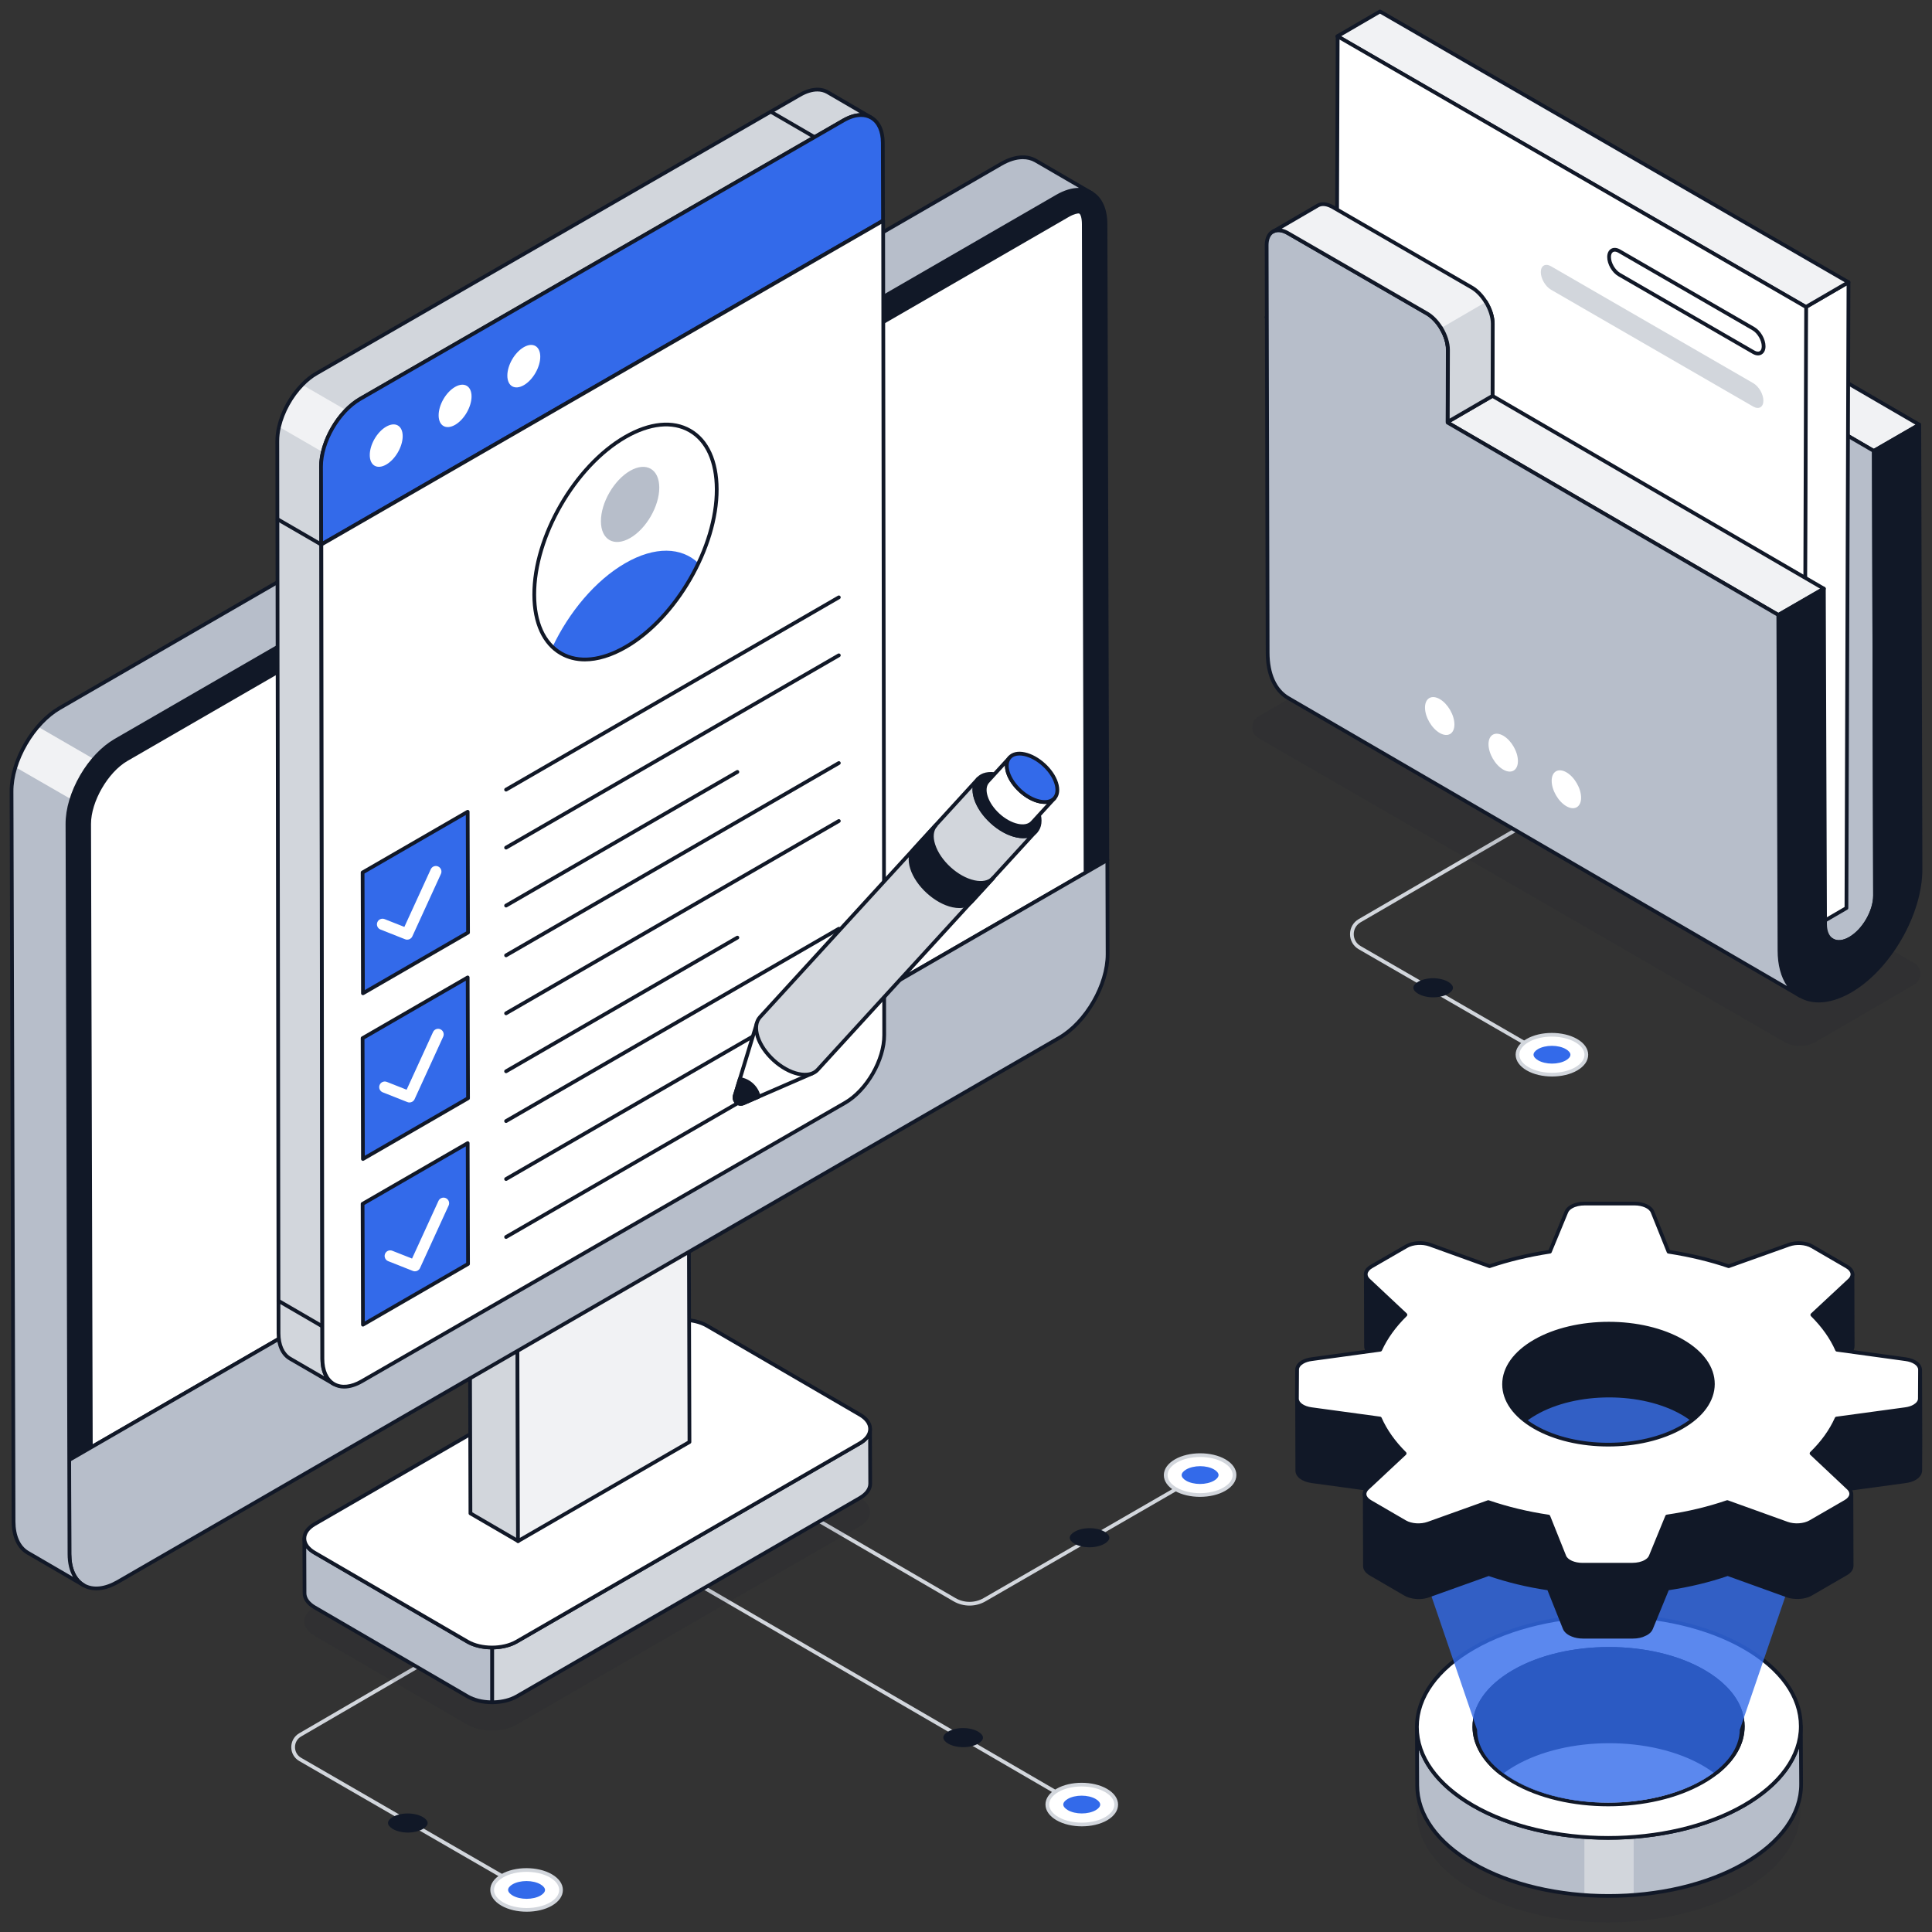 <svg width="200" height="200" viewBox="0 0 200 200" fill="none" xmlns="http://www.w3.org/2000/svg">
<rect x="0" y="0" width="200" height="200" fill="#333333" stroke="none"/>
<path d="M100.368 166.21C99.795 166.21 99.222 166.062 98.712 165.766L74.475 151.673C74.383 151.619 74.351 151.501 74.405 151.409C74.458 151.316 74.577 151.286 74.669 151.338L98.906 165.431C99.804 165.954 100.922 165.955 101.822 165.436L126.226 151.339C126.316 151.286 126.434 151.317 126.489 151.41C126.542 151.502 126.511 151.621 126.419 151.674L102.015 165.77C101.507 166.063 100.937 166.21 100.368 166.21Z" fill="#D2D6DC"/>
<path d="M121.728 151.239C120.332 152.044 120.324 153.353 121.711 154.159C123.098 154.965 125.355 154.965 126.75 154.159C128.145 153.353 128.152 152.046 126.765 151.24C125.378 150.434 123.124 150.433 121.728 151.239Z" fill="white"/>
<path d="M124.223 154.953C123.276 154.953 122.329 154.745 121.611 154.327C120.881 153.902 120.479 153.326 120.48 152.704C120.482 152.079 120.889 151.499 121.629 151.072C123.074 150.236 125.422 150.236 126.86 151.072C127.59 151.498 127.991 152.074 127.99 152.695C127.989 153.32 127.582 153.9 126.843 154.327C126.12 154.745 125.17 154.953 124.223 154.953ZM124.248 150.825C123.37 150.825 122.492 151.019 121.821 151.406C121.206 151.762 120.867 152.223 120.866 152.704C120.865 153.182 121.198 153.639 121.805 153.992C123.135 154.765 125.311 154.765 126.65 153.99C127.266 153.636 127.603 153.174 127.605 152.693C127.606 152.215 127.273 151.758 126.665 151.406C126 151.02 125.124 150.825 124.248 150.825Z" fill="#D2D6DC"/>
<path d="M124.226 153.62C124.77 153.62 125.297 153.495 125.671 153.28C125.971 153.106 126.144 152.894 126.144 152.695C126.144 152.5 125.975 152.289 125.68 152.117C125.309 151.902 124.784 151.778 124.241 151.778C123.699 151.778 123.172 151.902 122.797 152.118C122.497 152.292 122.324 152.506 122.324 152.703C122.324 152.898 122.492 153.109 122.787 153.281C123.158 153.497 123.682 153.62 124.226 153.62Z" fill="#336AEA"/>
<path d="M112.781 160.174C113.365 160.174 113.931 160.04 114.333 159.809C114.656 159.623 114.841 159.394 114.841 159.182C114.841 158.972 114.659 158.745 114.343 158.561C113.945 158.33 113.381 158.196 112.798 158.196C112.214 158.196 111.649 158.33 111.247 158.561C110.924 158.747 110.739 158.976 110.738 159.19C110.738 159.399 110.92 159.626 111.236 159.81C111.634 160.04 112.197 160.174 112.781 160.174Z" fill="#111827"/>
<path d="M160.717 109.827C160.683 109.827 160.651 109.819 160.62 109.801L140.655 98.267C140.093 97.941 139.755 97.359 139.754 96.708C139.753 96.057 140.089 95.473 140.65 95.146L160.474 83.618C160.566 83.564 160.684 83.595 160.737 83.689C160.791 83.781 160.76 83.9 160.668 83.953L140.844 95.48C140.402 95.737 140.138 96.196 140.138 96.707C140.14 97.219 140.404 97.677 140.847 97.932L160.812 109.466C160.904 109.519 160.936 109.638 160.883 109.73C160.848 109.792 160.783 109.827 160.717 109.827Z" fill="#D2D6DC"/>
<path d="M158.146 110.644C156.75 109.838 156.742 108.529 158.129 107.724C159.516 106.918 161.773 106.918 163.169 107.724C164.565 108.529 164.571 109.837 163.184 110.644C161.797 111.45 159.542 111.45 158.146 110.644Z" fill="white"/>
<path d="M160.666 111.439C159.719 111.439 158.771 111.23 158.048 110.811C157.308 110.384 156.901 109.805 156.898 109.178C156.897 108.557 157.3 107.981 158.029 107.555C159.468 106.72 161.815 106.719 163.262 107.555C164.001 107.983 164.409 108.562 164.409 109.187C164.41 109.809 164.008 110.385 163.278 110.81C162.56 111.229 161.613 111.439 160.666 111.439ZM160.642 107.31C159.764 107.31 158.889 107.503 158.224 107.89C157.617 108.242 157.284 108.699 157.284 109.177C157.285 109.659 157.624 110.12 158.241 110.476C159.581 111.25 161.754 111.25 163.085 110.476C163.692 110.123 164.025 109.665 164.025 109.188C164.024 108.707 163.685 108.246 163.071 107.891C162.399 107.504 161.52 107.31 160.642 107.31Z" fill="#D2D6DC"/>
<path d="M160.652 108.263C161.195 108.263 161.722 108.386 162.097 108.603C162.397 108.777 162.57 108.99 162.57 109.187C162.57 109.383 162.402 109.594 162.106 109.765C161.735 109.981 161.21 110.104 160.667 110.104C160.123 110.104 159.598 109.981 159.223 109.764C158.923 109.59 158.75 109.377 158.75 109.179C158.75 108.983 158.918 108.772 159.213 108.601C159.584 108.386 160.108 108.263 160.652 108.263Z" fill="#336AEA"/>
<path d="M148.351 101.266C148.936 101.266 149.502 101.399 149.903 101.63C150.226 101.817 150.411 102.046 150.411 102.259C150.411 102.469 150.229 102.695 149.913 102.88C149.515 103.111 148.951 103.244 148.368 103.244C147.784 103.244 147.219 103.111 146.818 102.88C146.495 102.693 146.31 102.464 146.309 102.251C146.309 102.041 146.49 101.814 146.806 101.63C147.206 101.398 147.768 101.266 148.351 101.266Z" fill="#111827"/>
<path d="M55.023 196.166C54.99 196.166 54.957 196.158 54.926 196.14L30.982 182.303C30.463 182.003 30.152 181.466 30.152 180.866C30.152 180.267 30.459 179.728 30.977 179.426L54.756 165.595C54.848 165.541 54.967 165.571 55.019 165.666C55.073 165.758 55.042 165.877 54.95 165.929L31.172 179.761C30.773 179.992 30.537 180.405 30.538 180.865C30.538 181.325 30.777 181.738 31.175 181.968L55.119 195.805C55.211 195.858 55.242 195.977 55.19 196.069C55.154 196.131 55.09 196.166 55.023 196.166Z" fill="#D2D6DC"/>
<path d="M113.016 187.871C112.982 187.871 112.95 187.863 112.918 187.845L64.627 159.775C64.535 159.721 64.504 159.603 64.558 159.511C64.61 159.418 64.728 159.387 64.821 159.44L113.112 187.511C113.204 187.565 113.235 187.682 113.182 187.774C113.147 187.836 113.082 187.871 113.016 187.871Z" fill="#D2D6DC"/>
<path d="M109.475 188.267C108.078 187.461 108.07 186.152 109.458 185.347C110.846 184.541 113.104 184.541 114.5 185.347C115.896 186.152 115.904 187.46 114.516 188.267C113.129 189.073 110.872 189.073 109.475 188.267Z" fill="white"/>
<path d="M111.996 189.061C111.047 189.061 110.099 188.852 109.376 188.435C108.636 188.007 108.228 187.428 108.227 186.802C108.225 186.18 108.628 185.604 109.358 185.18C110.796 184.344 113.145 184.344 114.594 185.18C115.334 185.607 115.741 186.187 115.742 186.812C115.743 187.433 115.341 188.009 114.611 188.435C113.891 188.852 112.943 189.061 111.996 189.061ZM109.569 188.1C110.91 188.874 113.086 188.874 114.417 188.1C115.023 187.748 115.357 187.291 115.356 186.813C115.355 186.331 115.017 185.871 114.401 185.515C113.059 184.741 110.884 184.741 109.552 185.515C108.945 185.868 108.611 186.325 108.612 186.803C108.613 187.283 108.952 187.744 109.569 188.1Z" fill="#D2D6DC"/>
<path d="M111.974 185.886C112.519 185.886 113.046 186.009 113.419 186.226C113.72 186.4 113.892 186.613 113.892 186.811C113.892 187.006 113.723 187.217 113.428 187.389C113.057 187.604 112.532 187.727 111.989 187.727C111.445 187.727 110.918 187.604 110.545 187.387C110.244 187.213 110.071 187 110.07 186.802C110.07 186.606 110.238 186.395 110.534 186.224C110.906 186.009 111.43 185.886 111.974 185.886Z" fill="#336AEA"/>
<path d="M99.697 178.889C100.282 178.889 100.848 179.022 101.25 179.253C101.573 179.44 101.758 179.669 101.758 179.882C101.758 180.092 101.577 180.319 101.259 180.503C100.86 180.734 100.297 180.867 99.713 180.867C99.129 180.867 98.564 180.734 98.161 180.503C97.838 180.316 97.652 180.087 97.652 179.874C97.652 179.664 97.834 179.437 98.15 179.253C98.55 179.021 99.113 178.889 99.697 178.889Z" fill="#111827"/>
<path d="M52.002 197.105C50.605 196.299 50.597 194.99 51.985 194.184C53.373 193.379 55.631 193.379 57.027 194.184C58.423 194.99 58.431 196.298 57.043 197.104C55.656 197.911 53.398 197.912 52.002 197.105Z" fill="white"/>
<path d="M54.523 197.9C53.576 197.9 52.626 197.691 51.903 197.273C51.163 196.846 50.755 196.267 50.754 195.642C50.753 195.02 51.155 194.444 51.885 194.019C53.324 193.183 55.673 193.183 57.121 194.019C57.861 194.446 58.268 195.025 58.269 195.651C58.27 196.272 57.868 196.848 57.138 197.273C56.418 197.69 55.472 197.9 54.523 197.9ZM52.096 196.938C53.437 197.712 55.612 197.712 56.945 196.938C57.552 196.585 57.885 196.128 57.885 195.651C57.884 195.169 57.545 194.708 56.929 194.353C55.587 193.579 53.412 193.579 52.08 194.353C51.474 194.706 51.14 195.162 51.141 195.64C51.141 196.122 51.479 196.583 52.096 196.938Z" fill="#D2D6DC"/>
<path d="M54.501 194.725C55.046 194.725 55.573 194.848 55.947 195.065C56.247 195.239 56.42 195.452 56.42 195.649C56.42 195.845 56.251 196.056 55.956 196.227C55.584 196.443 55.06 196.566 54.516 196.566C53.972 196.566 53.445 196.443 53.072 196.226C52.771 196.052 52.599 195.839 52.598 195.64C52.598 195.445 52.766 195.234 53.062 195.062C53.434 194.848 53.958 194.725 54.501 194.725Z" fill="#336AEA"/>
<path d="M42.208 187.729C42.792 187.729 43.358 187.862 43.761 188.093C44.084 188.28 44.269 188.509 44.27 188.721C44.27 188.931 44.088 189.157 43.771 189.341C43.372 189.572 42.809 189.706 42.225 189.706C41.641 189.706 41.076 189.572 40.673 189.341C40.35 189.155 40.164 188.926 40.164 188.713C40.164 188.503 40.346 188.276 40.662 188.092C41.06 187.861 41.624 187.729 42.208 187.729Z" fill="#111827"/>
<g opacity="0.1">
<path d="M32.56 166.368C31.148 167.184 31.141 168.505 32.543 169.322L48.378 178.533C49.782 179.349 52.06 179.349 53.473 178.533L89.001 158.001C90.414 157.185 90.421 155.864 89.018 155.047L73.183 145.837C71.78 145.021 69.501 145.021 68.089 145.837L32.56 166.368Z" fill="#111827"/>
</g>
<path d="M48.393 169.935L32.557 160.727C31.858 160.325 31.508 159.79 31.508 159.265L31.528 164.931C31.528 165.456 31.878 165.992 32.577 166.394L48.403 175.611C49.112 176.02 50.039 176.223 50.966 176.221V170.551C50.033 170.555 49.102 170.351 48.393 169.935Z" fill="#B7BECA"/>
<path d="M50.947 176.413C49.951 176.413 49.013 176.188 48.303 175.778L32.477 166.561C31.75 166.143 31.333 165.548 31.333 164.931L31.312 159.276C31.312 159.272 31.312 159.269 31.312 159.264C31.312 159.158 31.399 159.071 31.505 159.071C31.612 159.071 31.697 159.158 31.698 159.263V159.271C31.702 159.744 32.049 160.213 32.65 160.558L48.488 169.766C48.488 169.766 48.488 169.766 48.489 169.767C49.143 170.153 50.041 170.376 50.964 170.356H50.965C51.016 170.356 51.065 170.376 51.102 170.412C51.138 170.448 51.158 170.498 51.158 170.549V176.219C51.155 176.333 51.043 176.413 50.947 176.413ZM31.7 160.271L31.717 164.929C31.717 165.405 32.064 165.877 32.669 166.225L48.496 175.443C49.106 175.795 49.907 175.999 50.769 176.023V170.74C49.832 170.718 48.959 170.492 48.292 170.099L32.456 160.892C32.144 160.714 31.89 160.503 31.7 160.271Z" fill="#111827"/>
<path d="M90.067 147.925C90.067 148.46 89.717 148.995 89.007 149.407L53.477 169.933C52.777 170.341 51.866 170.545 50.957 170.55V176.22C51.874 176.217 52.791 176.015 53.498 175.61L89.017 155.073C89.727 154.661 90.087 154.126 90.087 153.589L90.067 147.925Z" fill="#D2D6DC"/>
<path d="M50.955 176.413C50.903 176.413 50.855 176.393 50.818 176.357C50.782 176.321 50.762 176.272 50.762 176.22V170.55C50.762 170.444 50.848 170.358 50.953 170.357C51.87 170.353 52.73 170.143 53.377 169.767L88.908 149.241C89.529 148.88 89.871 148.413 89.871 147.924C89.871 147.818 89.958 147.731 90.064 147.731C90.171 147.731 90.256 147.818 90.257 147.923V147.924V147.926L90.277 153.59C90.277 154.218 89.862 154.804 89.11 155.241L53.59 175.778C52.881 176.184 51.945 176.411 50.955 176.413ZM51.147 170.739V176.023C51.998 175.994 52.792 175.79 53.399 175.443L88.917 154.905C89.545 154.541 89.891 154.074 89.891 153.589L89.875 148.933C89.683 149.169 89.424 149.386 89.101 149.573L53.57 170.1C52.913 170.483 52.058 170.708 51.147 170.739Z" fill="#111827"/>
<path d="M32.572 157.774C31.159 158.59 31.153 159.912 32.555 160.728L48.39 169.939C49.794 170.755 52.072 170.755 53.484 169.939L89.013 149.408C90.426 148.592 90.433 147.27 89.03 146.454L73.195 137.243C71.791 136.427 69.513 136.427 68.1 137.243L32.572 157.774Z" fill="white"/>
<path d="M50.932 170.739C49.975 170.739 49.017 170.528 48.291 170.105L32.456 160.894C31.718 160.464 31.311 159.882 31.312 159.255C31.314 158.623 31.725 158.038 32.473 157.606L68.001 137.074C69.463 136.229 71.836 136.229 73.29 137.074L89.125 146.285C89.862 146.715 90.268 147.296 90.267 147.924C90.266 148.556 89.855 149.141 89.107 149.573L53.578 170.105C52.847 170.528 51.89 170.739 50.932 170.739ZM70.649 136.822C69.761 136.822 68.873 137.018 68.194 137.41L32.667 157.941C32.044 158.302 31.699 158.769 31.699 159.257C31.698 159.741 32.037 160.204 32.651 160.561L48.486 169.772C49.832 170.555 52.031 170.555 53.387 169.772L88.915 149.24C89.538 148.88 89.882 148.412 89.883 147.925C89.884 147.441 89.545 146.978 88.931 146.621L73.096 137.41C72.422 137.018 71.537 136.822 70.649 136.822Z" fill="#111827"/>
<path d="M53.641 159.535L48.702 156.663L48.629 130.925L53.568 133.798L53.641 159.535Z" fill="#D2D6DC"/>
<path d="M53.638 159.729C53.605 159.729 53.571 159.72 53.541 159.703L48.602 156.83C48.544 156.795 48.507 156.732 48.507 156.663L48.434 130.925C48.434 130.855 48.471 130.791 48.53 130.758C48.591 130.723 48.663 130.723 48.724 130.758L53.663 133.631C53.722 133.665 53.758 133.728 53.758 133.798L53.831 159.536C53.831 159.606 53.794 159.67 53.735 159.703C53.704 159.72 53.672 159.729 53.638 159.729ZM48.892 156.551L53.444 159.199L53.371 133.909L48.819 131.261L48.892 156.551Z" fill="#111827"/>
<path d="M53.568 133.798L48.629 130.925L66.381 120.666L71.32 123.539L53.568 133.798Z" fill="white"/>
<path d="M53.565 133.991C53.532 133.991 53.498 133.982 53.468 133.965L48.529 131.092C48.469 131.058 48.434 130.994 48.434 130.925C48.434 130.857 48.471 130.793 48.53 130.758L66.282 120.499C66.343 120.464 66.415 120.464 66.476 120.499L71.415 123.372C71.474 123.407 71.51 123.471 71.51 123.539C71.51 123.608 71.473 123.672 71.414 123.706L53.662 133.965C53.632 133.982 53.599 133.991 53.565 133.991ZM49.011 130.925L53.565 133.574L70.933 123.538L66.378 120.888L49.011 130.925Z" fill="#111827"/>
<path d="M71.303 123.539L71.376 149.277L53.624 159.535L53.551 133.798L71.303 123.539Z" fill="#F1F2F4"/>
<path d="M53.621 159.729C53.588 159.729 53.555 159.72 53.525 159.703C53.465 159.669 53.428 159.605 53.428 159.536L53.355 133.798C53.355 133.729 53.392 133.665 53.452 133.631L71.204 123.372C71.264 123.337 71.336 123.337 71.397 123.372C71.456 123.407 71.493 123.471 71.493 123.539L71.566 149.277C71.566 149.346 71.529 149.411 71.469 149.444L53.718 159.703C53.687 159.72 53.655 159.729 53.621 159.729ZM53.741 133.909L53.814 159.202L71.18 149.165L71.109 123.872L53.741 133.909Z" fill="#111827"/>
<path d="M114.446 23.2C114.437 20.019 112.188 18.736 109.421 20.334L11.965 76.654C9.199 78.252 6.964 82.128 6.973 85.309L7.159 151.14L114.632 89.031L114.446 23.2Z" fill="#111827"/>
<path d="M7.156 151.333C7.123 151.333 7.09 151.324 7.06 151.308C7 151.273 6.963 151.209 6.963 151.14L6.777 85.311C6.768 82.073 9.051 78.115 11.865 76.488L109.322 20.168C110.728 19.357 112.059 19.232 113.069 19.814C114.075 20.393 114.631 21.596 114.635 23.202L114.823 89.032C114.823 89.102 114.786 89.166 114.726 89.2L7.253 151.309C7.222 151.324 7.19 151.333 7.156 151.333ZM111.664 19.838C111.009 19.838 110.277 20.061 109.515 20.502L12.058 76.822C9.349 78.387 7.154 82.194 7.163 85.31L7.348 150.806L114.437 88.92L114.25 23.202C114.245 21.741 113.759 20.655 112.877 20.148C112.519 19.942 112.109 19.838 111.664 19.838Z" fill="#111827"/>
<path d="M9.23 85.304C9.224 82.93 11.03 79.801 13.096 78.608L110.553 22.288C111.155 21.94 111.537 21.903 111.674 21.903C112.157 21.903 112.198 22.902 112.199 23.209L112.382 90.337L9.407 149.851L9.23 85.304Z" fill="white"/>
<path d="M9.403 150.042C9.369 150.042 9.337 150.033 9.306 150.017C9.247 149.982 9.21 149.918 9.21 149.849L9.035 85.304C9.028 82.871 10.88 79.663 12.998 78.441L110.453 22.121C111.073 21.763 111.481 21.71 111.671 21.71C112.291 21.71 112.386 22.648 112.387 23.207L112.571 90.335C112.571 90.405 112.534 90.469 112.475 90.502L9.499 150.017C9.469 150.033 9.435 150.042 9.403 150.042ZM111.671 22.095C111.576 22.095 111.223 22.121 110.646 22.454L13.19 78.774C11.177 79.938 9.414 82.988 9.421 85.303L9.595 149.515L112.184 90.224L112 23.207C111.999 22.573 111.857 22.095 111.671 22.095Z" fill="#111827"/>
<path d="M7.16 151.14L7.188 160.88C7.197 164.061 9.447 165.344 12.213 163.746L109.669 107.426C112.435 105.827 114.671 101.952 114.662 98.771L114.634 89.031L7.16 151.14Z" fill="#B7BECA"/>
<path d="M9.963 164.629C9.452 164.629 8.979 164.509 8.559 164.268C7.553 163.689 6.997 162.486 6.993 160.88L6.965 151.14C6.965 151.071 7.002 151.007 7.061 150.973L114.535 88.864C114.595 88.829 114.667 88.829 114.728 88.864C114.787 88.899 114.824 88.962 114.824 89.031L114.851 98.771C114.86 102.009 112.577 105.967 109.763 107.593L12.306 163.913C11.483 164.389 10.686 164.629 9.963 164.629ZM7.351 151.251L7.379 160.88C7.383 162.341 7.87 163.426 8.751 163.933C9.639 164.445 10.833 164.318 12.113 163.579L109.57 107.259C112.279 105.693 114.474 101.886 114.465 98.771L114.438 89.365L7.351 151.251Z" fill="#111827"/>
<path d="M112.991 19.983C112.079 19.45 110.82 19.531 109.423 20.339L11.965 76.655C11.158 77.125 10.391 77.795 9.722 78.578C9.245 79.119 8.826 79.709 8.463 80.339C8.011 81.114 7.648 81.93 7.398 82.754C7.123 83.618 6.969 84.483 6.978 85.307L7.188 160.884C7.196 162.46 7.753 163.574 8.649 164.1L2.862 160.73C1.966 160.205 1.409 159.091 1.401 157.515L1.192 81.938C1.184 81.122 1.328 80.266 1.595 79.41C1.853 78.586 2.216 77.77 2.66 77.002C3.032 76.373 3.451 75.767 3.927 75.225C4.597 74.433 5.364 73.762 6.179 73.294L103.637 16.97C105.032 16.161 106.292 16.098 107.204 16.623L112.991 19.983Z" fill="#B7BECA"/>
<path d="M9.717 78.578C9.241 79.119 8.822 79.709 8.458 80.339C8.006 81.115 7.643 81.93 7.393 82.754L1.59 79.41C1.848 78.586 2.211 77.77 2.655 77.002C3.026 76.373 3.445 75.767 3.922 75.225L9.717 78.578Z" fill="#F1F2F4"/>
<path d="M8.653 164.293C8.62 164.293 8.587 164.286 8.556 164.268L2.766 160.897C1.77 160.314 1.218 159.112 1.21 157.516L1 81.939C0.992 80.364 1.523 78.576 2.495 76.905C3.454 75.251 4.729 73.909 6.084 73.126L103.541 16.802C104.945 15.989 106.28 15.866 107.302 16.454L113.077 19.809C113.082 19.811 113.087 19.814 113.092 19.817C113.184 19.87 113.214 19.988 113.161 20.08C113.107 20.172 112.987 20.203 112.898 20.15L112.884 20.142C112.002 19.634 110.808 19.762 109.524 20.505L12.067 76.823C10.769 77.578 9.55 78.861 8.634 80.437C7.687 82.069 7.169 83.8 7.176 85.308L7.386 160.885C7.393 162.338 7.878 163.42 8.75 163.933H8.751C8.843 163.987 8.874 164.105 8.82 164.197C8.785 164.259 8.721 164.293 8.653 164.293ZM105.881 16.475C105.225 16.475 104.494 16.698 103.735 17.136L6.278 73.461C4.98 74.21 3.756 75.501 2.829 77.098C1.891 78.711 1.379 80.43 1.387 81.937L1.597 157.514C1.604 158.968 2.089 160.05 2.962 160.563L7.551 163.234C7.196 162.616 7.004 161.818 7 160.885L6.789 85.308C6.781 83.732 7.318 81.933 8.3 80.242C9.249 78.608 10.518 77.275 11.873 76.488L109.331 20.171C110.16 19.692 110.961 19.45 111.685 19.45C111.688 19.45 111.69 19.45 111.692 19.45L107.11 16.787C106.746 16.579 106.331 16.475 105.881 16.475Z" fill="#111827"/>
<path d="M55.352 131.109C55.352 132.043 54.701 133.175 53.888 133.644C53.078 134.11 52.42 133.74 52.418 132.805C52.416 131.87 53.069 130.739 53.88 130.27C54.691 129.8 55.349 130.175 55.352 131.109Z" fill="#111827"/>
<path d="M62.29 127.1C62.29 128.034 61.638 129.166 60.825 129.635C60.016 130.101 59.358 129.73 59.355 128.796C59.352 127.862 60.007 126.729 60.818 126.26C61.626 125.792 62.286 126.166 62.29 127.1Z" fill="#111827"/>
<path d="M69.223 123.091C69.223 124.025 68.572 125.157 67.759 125.626C66.95 126.092 66.291 125.721 66.289 124.787C66.287 123.853 66.941 122.721 67.751 122.251C68.561 121.783 69.221 122.157 69.223 123.091Z" fill="#111827"/>
<path d="M90.216 12.186C89.478 11.753 88.455 11.817 87.327 12.463L37.291 41.299C36.773 41.597 36.283 41.995 35.828 42.464C34.686 43.635 33.791 45.248 33.43 46.818C33.309 47.322 33.245 47.827 33.245 48.31L33.373 140.662C33.373 141.948 33.834 142.843 34.558 143.269L30.024 140.641C29.3 140.214 28.846 139.313 28.839 138.027L28.711 45.668C28.711 45.192 28.768 44.695 28.888 44.19C29.25 42.62 30.137 41.015 31.287 39.835C31.734 39.366 32.237 38.962 32.755 38.663L82.792 9.836C83.92 9.182 84.943 9.125 85.68 9.545L90.216 12.186Z" fill="#D2D6DC"/>
<path d="M35.835 42.463C34.693 43.635 33.798 45.248 33.437 46.818L28.895 44.19C29.257 42.619 30.144 41.014 31.293 39.835L35.835 42.463Z" fill="#F1F2F4"/>
<path d="M34.552 143.461C34.518 143.461 34.486 143.453 34.455 143.435L29.921 140.806C29.102 140.324 28.646 139.336 28.64 138.026L28.512 45.666C28.512 45.165 28.574 44.652 28.695 44.144C29.066 42.535 29.958 40.915 31.143 39.699C31.605 39.214 32.129 38.797 32.654 38.495L82.692 9.667C83.838 9.004 84.932 8.899 85.772 9.375L90.297 12.013C90.3 12.015 90.303 12.017 90.307 12.019H90.308C90.308 12.019 90.308 12.019 90.309 12.019C90.4 12.073 90.431 12.192 90.377 12.283C90.322 12.375 90.206 12.407 90.114 12.353L90.103 12.346C89.4 11.94 88.448 12.042 87.418 12.63L37.381 41.466C36.894 41.745 36.417 42.127 35.961 42.598C34.84 43.748 33.962 45.341 33.611 46.862C33.492 47.361 33.432 47.848 33.432 48.311L33.56 140.663C33.56 141.822 33.946 142.69 34.649 143.104C34.74 143.158 34.772 143.275 34.718 143.368C34.683 143.427 34.618 143.461 34.552 143.461ZM84.612 9.467C84.085 9.467 83.495 9.647 82.883 10.002L32.846 38.83C32.353 39.114 31.86 39.507 31.422 39.968C30.3 41.119 29.421 42.712 29.071 44.233C28.957 44.714 28.899 45.196 28.899 45.668L29.027 138.026C29.032 139.194 29.42 140.063 30.116 140.474L33.562 142.472C33.307 141.981 33.174 141.369 33.174 140.663L33.046 48.312C33.046 47.819 33.11 47.302 33.236 46.774C33.601 45.19 34.516 43.527 35.684 42.33C36.164 41.834 36.67 41.431 37.188 41.132L87.225 12.298C87.853 11.938 88.463 11.745 89.021 11.72L85.578 9.713C85.292 9.548 84.966 9.467 84.612 9.467Z" fill="#111827"/>
<path d="M33.266 56.571C33.233 56.571 33.2 56.563 33.17 56.545L28.636 53.917C28.543 53.863 28.512 53.745 28.565 53.653C28.619 53.561 28.738 53.529 28.829 53.582L33.363 56.211C33.456 56.265 33.486 56.382 33.433 56.474C33.398 56.536 33.334 56.571 33.266 56.571Z" fill="#111827"/>
<path d="M33.362 137.489C33.328 137.489 33.296 137.481 33.264 137.463L28.729 134.828C28.637 134.774 28.606 134.656 28.66 134.564C28.712 134.471 28.83 134.441 28.923 134.494L33.458 137.129C33.55 137.183 33.582 137.301 33.528 137.393C33.493 137.455 33.428 137.489 33.362 137.489Z" fill="#111827"/>
<path d="M84.322 14.388C84.288 14.388 84.256 14.38 84.226 14.362L79.698 11.734C79.605 11.68 79.575 11.562 79.628 11.47C79.68 11.377 79.799 11.345 79.891 11.399L84.418 14.028C84.511 14.082 84.542 14.2 84.489 14.292C84.453 14.354 84.388 14.388 84.322 14.388Z" fill="#111827"/>
<path d="M91.391 14.787C91.383 12.211 89.557 11.175 87.317 12.469L37.282 41.297C35.038 42.595 33.227 45.734 33.235 48.308L33.257 56.364L91.413 22.843L91.391 14.787Z" fill="#336AEA"/>
<path d="M33.255 56.558C33.221 56.558 33.188 56.549 33.158 56.532C33.099 56.498 33.062 56.435 33.062 56.365L33.039 48.308C33.032 45.674 34.89 42.454 37.183 41.13L87.218 12.301C88.367 11.636 89.459 11.534 90.293 12.014C91.12 12.489 91.577 13.474 91.58 14.784L91.603 22.84C91.603 22.91 91.566 22.974 91.506 23.009L33.35 56.531C33.321 56.549 33.288 56.558 33.255 56.558ZM89.135 12.103C88.61 12.103 88.023 12.282 87.411 12.636L37.376 41.464C35.19 42.727 33.417 45.796 33.425 48.307L33.446 56.031L91.217 22.73L91.195 14.787C91.191 13.62 90.802 12.753 90.1 12.349C89.816 12.185 89.489 12.103 89.135 12.103Z" fill="#111827"/>
<path d="M33.27 56.366L33.379 140.664C33.386 143.246 35.208 144.285 37.453 142.989L87.487 114.161C89.727 112.867 91.543 109.726 91.535 107.143L91.426 22.845L33.27 56.366Z" fill="white"/>
<path d="M35.626 143.741C35.206 143.741 34.816 143.643 34.47 143.444C33.643 142.968 33.187 141.981 33.183 140.665L33.075 56.367C33.075 56.297 33.111 56.233 33.171 56.199L91.327 22.676C91.388 22.642 91.46 22.641 91.52 22.676C91.58 22.711 91.617 22.774 91.617 22.843L91.725 107.142C91.733 109.778 89.874 113.001 87.581 114.327L37.547 143.156C36.872 143.545 36.218 143.741 35.626 143.741ZM33.46 56.477L33.569 140.663C33.572 141.835 33.96 142.703 34.663 143.109C35.371 143.516 36.326 143.414 37.354 142.821L87.389 113.992C89.575 112.73 91.347 109.657 91.34 107.143L91.232 23.178L33.46 56.477Z" fill="#111827"/>
<path d="M39.976 44.17C40.922 43.623 41.683 44.057 41.686 45.145C41.689 46.224 40.934 47.543 39.987 48.09C39.041 48.636 38.281 48.193 38.278 47.115C38.274 46.026 39.03 44.716 39.976 44.17Z" fill="white"/>
<path d="M47.105 40.057C48.042 39.515 48.812 39.945 48.815 41.033C48.818 42.111 48.054 43.435 47.116 43.978C46.17 44.524 45.41 44.081 45.407 43.002C45.403 41.914 46.159 40.604 47.105 40.057Z" fill="white"/>
<path d="M54.223 35.94C55.163 35.396 55.926 35.832 55.928 36.922C55.932 38.002 55.174 39.326 54.234 39.869C53.286 40.417 52.523 39.972 52.52 38.891C52.516 37.802 53.274 36.489 54.223 35.94Z" fill="white"/>
<path d="M48.418 84.032L48.453 96.538L37.575 102.825L37.539 90.318L48.418 84.032Z" fill="#336AEA"/>
<path d="M37.572 103.018C37.539 103.018 37.506 103.009 37.476 102.992C37.417 102.958 37.38 102.895 37.38 102.825L37.344 90.319C37.344 90.25 37.381 90.186 37.44 90.152L48.318 83.866C48.379 83.831 48.45 83.831 48.511 83.866C48.57 83.901 48.607 83.964 48.607 84.033L48.643 96.54C48.643 96.609 48.606 96.674 48.547 96.707L37.669 102.994C37.639 103.009 37.605 103.018 37.572 103.018ZM37.729 90.429L37.764 102.491L48.258 96.427L48.223 84.365L37.729 90.429Z" fill="#111827"/>
<path d="M52.388 81.938C52.322 81.938 52.257 81.903 52.221 81.841C52.168 81.749 52.2 81.63 52.291 81.578L86.741 61.67C86.831 61.616 86.95 61.647 87.005 61.741C87.058 61.833 87.026 61.952 86.934 62.004L52.484 81.912C52.454 81.93 52.422 81.938 52.388 81.938Z" fill="#111827"/>
<path d="M52.388 87.939C52.322 87.939 52.257 87.904 52.221 87.842C52.168 87.75 52.2 87.631 52.291 87.579L86.741 67.671C86.831 67.617 86.95 67.648 87.005 67.742C87.058 67.834 87.026 67.953 86.934 68.005L52.484 87.913C52.454 87.931 52.422 87.939 52.388 87.939Z" fill="#111827"/>
<path d="M52.388 93.94C52.322 93.94 52.257 93.905 52.221 93.843C52.168 93.751 52.2 93.632 52.291 93.579L76.238 79.74C76.328 79.686 76.448 79.718 76.501 79.811C76.554 79.903 76.523 80.022 76.431 80.075L52.484 93.914C52.454 93.932 52.422 93.94 52.388 93.94Z" fill="#111827"/>
<path d="M48.418 101.184L48.453 113.691L37.575 119.977L37.539 107.471L48.418 101.184Z" fill="#336AEA"/>
<path d="M37.572 120.17C37.539 120.17 37.506 120.161 37.476 120.144C37.417 120.109 37.38 120.046 37.38 119.977L37.344 107.471C37.344 107.401 37.381 107.337 37.44 107.303L48.318 101.017C48.379 100.983 48.45 100.983 48.511 101.017C48.57 101.052 48.607 101.115 48.607 101.185L48.643 113.691C48.643 113.76 48.606 113.824 48.547 113.858L37.669 120.144C37.639 120.162 37.605 120.17 37.572 120.17ZM37.729 107.582L37.764 119.643L48.258 113.579L48.223 101.518L37.729 107.582Z" fill="#111827"/>
<path d="M52.388 99.091C52.322 99.091 52.257 99.056 52.221 98.994C52.168 98.902 52.2 98.783 52.291 98.731L86.741 78.822C86.831 78.769 86.95 78.799 87.005 78.892C87.058 78.984 87.026 79.103 86.934 79.156L52.484 99.065C52.454 99.082 52.422 99.091 52.388 99.091Z" fill="#111827"/>
<path d="M52.388 105.092C52.322 105.092 52.257 105.057 52.221 104.995C52.168 104.903 52.2 104.784 52.291 104.731L86.741 84.823C86.831 84.77 86.95 84.8 87.005 84.893C87.058 84.985 87.026 85.104 86.934 85.157L52.484 105.065C52.454 105.084 52.422 105.092 52.388 105.092Z" fill="#111827"/>
<path d="M52.388 111.093C52.322 111.093 52.257 111.058 52.221 110.996C52.168 110.904 52.2 110.785 52.291 110.732L76.238 96.893C76.328 96.84 76.448 96.871 76.501 96.964C76.554 97.056 76.523 97.175 76.431 97.228L52.484 111.067C52.454 111.085 52.422 111.093 52.388 111.093Z" fill="#111827"/>
<path d="M48.418 118.338L48.453 130.845L37.575 137.131L37.539 124.624L48.418 118.338Z" fill="#336AEA"/>
<path d="M37.572 137.324C37.539 137.324 37.506 137.315 37.476 137.298C37.417 137.263 37.38 137.201 37.38 137.131L37.344 124.624C37.344 124.554 37.381 124.49 37.44 124.457L48.318 118.171C48.379 118.136 48.45 118.136 48.511 118.171C48.57 118.205 48.607 118.268 48.607 118.338L48.643 130.844C48.643 130.913 48.606 130.977 48.547 131.011L37.669 137.297C37.639 137.315 37.605 137.324 37.572 137.324ZM37.729 124.735L37.764 136.797L48.258 130.733L48.223 118.671L37.729 124.735Z" fill="#111827"/>
<path d="M52.388 116.244C52.322 116.244 52.257 116.209 52.221 116.148C52.168 116.056 52.2 115.937 52.291 115.884L86.741 95.975C86.831 95.922 86.95 95.953 87.005 96.046C87.058 96.138 87.026 96.257 86.934 96.309L52.484 116.218C52.454 116.236 52.422 116.244 52.388 116.244Z" fill="#111827"/>
<path d="M52.388 122.245C52.322 122.245 52.257 122.21 52.221 122.148C52.168 122.056 52.2 121.937 52.291 121.885L86.741 101.977C86.831 101.924 86.95 101.955 87.005 102.048C87.058 102.14 87.026 102.259 86.934 102.311L52.484 122.219C52.454 122.237 52.422 122.245 52.388 122.245Z" fill="#111827"/>
<path d="M52.388 128.247C52.322 128.247 52.257 128.212 52.221 128.151C52.168 128.059 52.2 127.94 52.291 127.887L76.238 114.049C76.328 113.995 76.448 114.026 76.501 114.119C76.554 114.212 76.523 114.33 76.431 114.383L52.484 128.221C52.454 128.238 52.422 128.247 52.388 128.247Z" fill="#111827"/>
<path d="M42.157 97.275C42.086 97.275 42.014 97.263 41.944 97.235L39.386 96.224C39.088 96.106 38.943 95.769 39.06 95.472C39.178 95.174 39.512 95.028 39.812 95.145L41.86 95.954L44.593 89.985C44.727 89.693 45.071 89.566 45.36 89.7C45.652 89.833 45.779 90.177 45.645 90.467L42.683 96.936C42.587 97.148 42.377 97.275 42.157 97.275Z" fill="white"/>
<path d="M42.391 114.128C42.32 114.128 42.248 114.116 42.178 114.088L39.62 113.077C39.322 112.959 39.178 112.622 39.294 112.325C39.412 112.027 39.747 111.881 40.045 111.998L42.093 112.807L44.827 106.838C44.961 106.546 45.305 106.42 45.594 106.553C45.885 106.686 46.012 107.03 45.879 107.32L42.917 113.789C42.82 114.001 42.611 114.128 42.391 114.128Z" fill="white"/>
<path d="M42.955 131.607C42.884 131.607 42.811 131.594 42.741 131.566L40.183 130.555C39.886 130.437 39.74 130.101 39.857 129.803C39.973 129.505 40.308 129.36 40.608 129.477L42.656 130.286L45.39 124.316C45.523 124.024 45.868 123.899 46.157 124.031C46.448 124.165 46.575 124.508 46.441 124.799L43.479 131.268C43.384 131.48 43.174 131.607 42.955 131.607Z" fill="white"/>
<path d="M78.352 105.927L84.043 111.139L78.549 113.526L76.953 114.216C76.44 114.436 75.904 113.957 76.064 113.422L76.588 111.701L78.352 105.927Z" fill="white"/>
<path d="M76.69 114.464C76.484 114.464 76.285 114.389 76.125 114.247C75.876 114.024 75.78 113.687 75.877 113.367L78.163 105.87C78.182 105.807 78.234 105.757 78.297 105.74C78.359 105.724 78.429 105.738 78.478 105.783L84.169 110.995C84.217 111.039 84.24 111.105 84.229 111.17C84.219 111.234 84.175 111.289 84.115 111.315L77.028 114.394C76.918 114.441 76.803 114.464 76.69 114.464ZM78.444 106.276L76.248 113.479C76.195 113.656 76.245 113.836 76.382 113.959C76.519 114.083 76.703 114.114 76.876 114.04L83.689 111.082L78.444 106.276Z" fill="#111827"/>
<path d="M101.255 80.614C100.851 81.059 100.735 81.771 101.015 82.648C101.569 84.392 103.464 86.118 105.238 86.5C106.125 86.691 106.815 86.516 107.217 86.074L84.635 110.747C84.233 111.19 83.542 111.363 82.656 111.173C80.883 110.788 78.991 109.066 78.434 107.321C78.156 106.445 78.269 105.732 78.674 105.287L101.255 80.614Z" fill="#D2D6DC"/>
<path d="M83.334 111.444C83.108 111.444 82.868 111.417 82.614 111.363C80.782 110.965 78.823 109.18 78.249 107.381C77.958 106.465 78.059 105.675 78.531 105.159L101.112 80.486C101.113 80.486 101.113 80.486 101.113 80.486C101.187 80.407 101.309 80.401 101.385 80.473C101.464 80.545 101.469 80.667 101.398 80.746C101.021 81.16 100.95 81.814 101.199 82.59C101.734 84.275 103.563 85.943 105.278 86.312C106.063 86.481 106.699 86.353 107.068 85.951L107.074 85.945C107.147 85.866 107.268 85.862 107.347 85.932C107.425 86.004 107.431 86.126 107.359 86.205C107.357 86.207 107.355 86.209 107.352 86.212L84.778 110.878C84.437 111.251 83.938 111.444 83.334 111.444ZM100.675 81.534L78.816 105.418C78.44 105.829 78.371 106.484 78.617 107.263C79.154 108.943 80.984 110.613 82.696 110.985C83.487 111.155 84.123 111.024 84.492 110.618L106.351 86.734C106.007 86.793 105.618 86.78 105.195 86.689C103.361 86.295 101.402 84.508 100.83 82.707C100.695 82.285 100.644 81.89 100.675 81.534Z" fill="#111827"/>
<path d="M100.618 93.307C100.216 93.749 99.525 93.924 98.639 93.733C96.866 93.351 94.972 91.626 94.416 89.881C94.135 89.004 94.251 88.292 94.656 87.847L96.863 85.436C96.458 85.881 96.343 86.594 96.623 87.47C97.177 89.214 99.072 90.94 100.844 91.322C101.731 91.513 102.422 91.339 102.823 90.897L100.618 93.307Z" fill="#111827"/>
<path d="M99.316 94.003C99.091 94.003 98.85 93.976 98.597 93.922C96.762 93.527 94.804 91.741 94.231 89.94C93.938 89.026 94.039 88.237 94.513 87.718L96.719 85.306C96.792 85.227 96.915 85.222 96.992 85.294C97.07 85.365 97.076 85.488 97.004 85.566L97.003 85.567C96.627 85.98 96.557 86.635 96.806 87.41C97.341 89.095 99.169 90.764 100.884 91.132C101.667 91.301 102.302 91.173 102.673 90.774L102.681 90.766C102.755 90.687 102.875 90.683 102.953 90.754C103.032 90.826 103.037 90.947 102.966 91.026C102.966 91.026 102.966 91.026 102.966 91.028C102.962 91.031 102.96 91.033 102.958 91.035L100.759 93.437C100.421 93.81 99.921 94.003 99.316 94.003ZM96.281 86.355L94.797 87.977C94.42 88.39 94.349 89.044 94.598 89.821C95.133 91.506 96.963 93.174 98.677 93.543C99.465 93.713 100.104 93.582 100.472 93.177C100.473 93.177 100.473 93.177 100.473 93.176L101.957 91.555C101.615 91.616 101.226 91.601 100.802 91.51C98.968 91.115 97.009 89.329 96.437 87.528C96.301 87.106 96.251 86.711 96.281 86.355Z" fill="#111827"/>
<path d="M101.033 82.65C100.478 80.904 101.472 79.806 103.247 80.188C105.026 80.572 106.919 82.295 107.475 84.039C108.03 85.783 107.036 86.883 105.256 86.499C103.48 86.118 101.588 84.395 101.033 82.65Z" fill="#111827"/>
<path d="M105.932 86.769C105.705 86.769 105.465 86.742 105.213 86.687C103.378 86.291 101.42 84.507 100.847 82.707C100.557 81.793 100.655 81.005 101.125 80.488C101.592 79.972 102.362 79.801 103.286 79.999C105.123 80.397 107.084 82.182 107.656 83.981C107.947 84.895 107.848 85.683 107.378 86.2C107.038 86.576 106.537 86.769 105.932 86.769ZM101.215 82.591C101.75 84.272 103.581 85.941 105.295 86.31C106.082 86.48 106.722 86.35 107.093 85.94C107.467 85.529 107.536 84.875 107.288 84.097C106.754 82.416 104.922 80.747 103.204 80.376C102.42 80.207 101.781 80.338 101.41 80.747C101.037 81.159 100.967 81.813 101.215 82.591Z" fill="#111827"/>
<path d="M76.73 111.726C77.664 111.93 78.35 112.654 78.549 113.526L76.953 114.216C76.44 114.436 75.904 113.957 76.064 113.422L76.588 111.701C76.634 111.705 76.682 111.716 76.73 111.726Z" fill="#111827"/>
<path d="M76.69 114.464C76.484 114.464 76.285 114.389 76.125 114.246C75.876 114.024 75.78 113.686 75.877 113.366L76.4 111.646C76.426 111.56 76.502 111.505 76.6 111.509C76.655 111.514 76.712 111.525 76.768 111.537C77.741 111.75 78.513 112.514 78.734 113.482C78.754 113.573 78.707 113.665 78.621 113.702L77.027 114.393C76.918 114.441 76.803 114.464 76.69 114.464ZM76.721 111.922L76.248 113.478C76.195 113.655 76.245 113.834 76.382 113.958C76.519 114.081 76.703 114.113 76.876 114.039L78.317 113.415C78.09 112.676 77.48 112.102 76.721 111.922Z" fill="#111827"/>
<path d="M104.537 78.402C104.219 78.743 104.133 79.299 104.35 79.98C104.784 81.334 106.247 82.669 107.623 82.965C108.31 83.115 108.841 82.978 109.155 82.635L106.867 85.14C106.554 85.482 106.017 85.619 105.334 85.47C103.954 85.172 102.491 83.838 102.061 82.485C101.845 81.804 101.93 81.249 102.244 80.906L104.537 78.402Z" fill="white"/>
<path d="M105.859 85.724C105.681 85.724 105.49 85.703 105.291 85.659C103.856 85.35 102.324 83.953 101.876 82.545C101.645 81.816 101.724 81.188 102.1 80.777L104.38 78.287C104.385 78.282 104.391 78.277 104.395 78.272C104.468 78.195 104.59 78.19 104.667 78.262C104.745 78.334 104.75 78.456 104.679 78.535L104.667 78.547C104.395 78.85 104.347 79.338 104.533 79.923C104.949 81.215 106.351 82.495 107.663 82.777C108.255 82.907 108.733 82.811 109.012 82.507C109.085 82.427 109.207 82.422 109.285 82.494C109.363 82.566 109.369 82.688 109.297 82.767C109.296 82.768 109.296 82.769 109.295 82.77L107.009 85.273C106.735 85.569 106.337 85.724 105.859 85.724ZM104.035 79.235L102.385 81.037C102.106 81.343 102.056 81.837 102.243 82.427C102.654 83.718 104.058 84.998 105.373 85.281C105.964 85.41 106.443 85.315 106.723 85.01L108.37 83.207C108.127 83.234 107.863 83.216 107.579 83.153C106.15 82.846 104.617 81.448 104.164 80.039C104.073 79.754 104.031 79.482 104.035 79.235Z" fill="#111827"/>
<path d="M107.62 82.963C106.24 82.669 104.777 81.332 104.346 79.98C103.915 78.628 104.686 77.774 106.061 78.072C107.442 78.371 108.908 79.703 109.335 81.055C109.771 82.412 109 83.263 107.62 82.963Z" fill="#336AEA"/>
<path d="M108.146 83.217C107.968 83.217 107.777 83.196 107.579 83.153C106.144 82.847 104.61 81.45 104.16 80.041C103.93 79.316 104.01 78.688 104.386 78.274C104.759 77.864 105.367 77.723 106.101 77.885C107.542 78.197 109.076 79.593 109.52 80.998C109.752 81.722 109.675 82.349 109.3 82.763C109.026 83.062 108.628 83.217 108.146 83.217ZM105.536 78.206C105.167 78.206 104.868 78.317 104.671 78.534C104.391 78.841 104.341 79.334 104.528 79.923C104.94 81.215 106.346 82.494 107.659 82.775C107.66 82.775 107.66 82.775 107.66 82.775C108.257 82.904 108.736 82.807 109.013 82.502C109.29 82.196 109.34 81.702 109.151 81.114C108.744 79.826 107.339 78.547 106.019 78.261C105.848 78.225 105.686 78.206 105.536 78.206Z" fill="#111827"/>
<g opacity="0.1">
<path d="M187.999 107.83L198.166 101.917C199.014 101.423 199.012 100.196 198.162 99.704L142.728 67.669C142.332 67.44 141.843 67.441 141.449 67.671L130.26 74.18C129.412 74.673 129.414 75.9 130.264 76.392L184.674 107.836C185.702 108.429 186.97 108.427 187.999 107.83Z" fill="#111827"/>
</g>
<path d="M198.677 43.96L145.692 13.139L140.988 15.857L193.973 46.679L198.677 43.96Z" fill="#F1F2F4"/>
<path d="M193.971 46.872C193.938 46.872 193.904 46.863 193.874 46.846L140.888 16.025C140.829 15.99 140.793 15.926 140.793 15.858C140.793 15.789 140.83 15.725 140.889 15.691L145.594 12.972C145.654 12.938 145.727 12.938 145.788 12.972L198.773 43.793C198.833 43.828 198.869 43.892 198.869 43.961C198.869 44.029 198.832 44.093 198.772 44.128L194.068 46.846C194.037 46.863 194.004 46.872 193.971 46.872ZM141.37 15.858L193.97 46.456L198.289 43.96L145.689 13.363L141.37 15.858Z" fill="#111827"/>
<path d="M136.699 66.521L189.682 97.343C190.151 97.617 190.806 97.578 191.522 97.166C192.946 96.342 194.109 94.333 194.104 92.695L193.981 46.681L140.993 15.858L141.116 61.872C141.121 63.51 139.963 65.52 138.533 66.342C137.818 66.76 137.168 66.795 136.699 66.521Z" fill="#B7BECA"/>
<path d="M190.361 97.712C190.078 97.712 189.815 97.645 189.583 97.509L136.6 66.688C136.508 66.634 136.476 66.516 136.53 66.424C136.583 66.332 136.7 66.301 136.793 66.355C137.223 66.606 137.806 66.542 138.435 66.177C139.811 65.385 140.926 63.454 140.922 61.874L140.798 15.86C140.798 15.792 140.835 15.727 140.895 15.693C140.955 15.658 141.028 15.658 141.089 15.693L194.075 46.515C194.134 46.55 194.171 46.613 194.171 46.682L194.294 92.695C194.299 94.395 193.097 96.477 191.615 97.334C191.177 97.585 190.75 97.712 190.361 97.712ZM137.678 66.867L189.778 97.174C190.207 97.426 190.79 97.361 191.425 96.997C192.799 96.203 193.914 94.272 193.909 92.694L193.786 46.791L141.186 16.195L141.31 61.872C141.314 63.576 140.112 65.656 138.63 66.51C138.303 66.7 137.982 66.819 137.678 66.867Z" fill="#111827"/>
<path d="M186.73 96.568L191.147 93.999L191.358 29.216L186.941 31.785L186.73 96.568Z" fill="white"/>
<path d="M186.728 96.761C186.694 96.761 186.662 96.752 186.632 96.736C186.572 96.701 186.535 96.637 186.535 96.567L186.746 31.783C186.746 31.714 186.783 31.651 186.841 31.617L191.258 29.048C191.318 29.013 191.391 29.013 191.452 29.048C191.511 29.082 191.548 29.146 191.548 29.216L191.336 93.999C191.336 94.068 191.299 94.131 191.241 94.165L186.824 96.734C186.795 96.754 186.761 96.761 186.728 96.761ZM187.132 31.896L186.921 96.233L190.95 93.888L191.161 29.552L187.132 31.896Z" fill="#111827"/>
<path d="M186.939 31.785L191.355 29.216L142.859 1.189L138.441 3.758L186.939 31.785Z" fill="#F1F2F4"/>
<path d="M186.936 31.978C186.903 31.978 186.87 31.969 186.84 31.952L138.343 3.926C138.283 3.891 138.246 3.828 138.246 3.758C138.246 3.69 138.282 3.626 138.341 3.591L142.758 1.022C142.818 0.987 142.891 0.987 142.952 1.022L191.449 29.049C191.509 29.084 191.546 29.146 191.546 29.216C191.546 29.285 191.51 29.348 191.45 29.383L187.034 31.952C187.004 31.969 186.97 31.978 186.936 31.978ZM138.825 3.758L186.936 31.561L190.968 29.216L142.856 1.413L138.825 3.758Z" fill="#111827"/>
<path d="M138.476 3.759L138.266 68.542L186.763 96.569L186.974 31.785L138.476 3.759Z" fill="white"/>
<path d="M186.761 96.761C186.727 96.761 186.694 96.752 186.664 96.736L138.167 68.709C138.107 68.674 138.07 68.61 138.07 68.541L138.281 3.757C138.281 3.689 138.318 3.625 138.378 3.59C138.438 3.556 138.51 3.555 138.57 3.59L187.068 31.617C187.127 31.651 187.164 31.715 187.164 31.785L186.953 96.57C186.953 96.638 186.916 96.702 186.857 96.737C186.827 96.754 186.793 96.761 186.761 96.761ZM138.456 68.431L186.568 96.235L186.778 31.896L138.667 4.093L138.456 68.431Z" fill="#111827"/>
<path d="M160.565 27.567C159.982 27.23 159.506 27.496 159.504 28.167C159.502 28.834 159.974 29.651 160.557 29.989L181.489 42.086C182.069 42.42 182.543 42.15 182.546 41.483C182.548 40.812 182.076 40 181.496 39.664L160.565 27.567Z" fill="#D2D6DC"/>
<path d="M167.635 26C167.052 25.664 166.576 25.934 166.574 26.605C166.572 27.272 167.044 28.089 167.627 28.427L181.516 36.453C182.096 36.788 182.57 36.517 182.573 35.851C182.575 35.18 182.103 34.363 181.523 34.027L167.635 26Z" fill="white"/>
<path d="M181.985 36.79C181.807 36.79 181.614 36.733 181.418 36.619L167.528 28.592C166.882 28.219 166.377 27.344 166.379 26.604C166.38 26.209 166.525 25.908 166.786 25.757C167.047 25.606 167.384 25.632 167.729 25.833L181.618 33.859C182.263 34.232 182.765 35.106 182.764 35.85C182.763 36.243 182.618 36.543 182.357 36.693C182.244 36.758 182.119 36.79 181.985 36.79ZM167.158 26.048C167.09 26.048 167.03 26.063 166.979 26.092C166.842 26.17 166.766 26.352 166.765 26.605C166.763 27.2 167.201 27.957 167.721 28.258L181.61 36.285C181.826 36.409 182.027 36.436 182.163 36.358C182.3 36.279 182.376 36.099 182.376 35.849C182.377 35.251 181.941 34.493 181.423 34.194L167.535 26.167C167.4 26.088 167.27 26.048 167.158 26.048Z" fill="#111827"/>
<path d="M188.806 60.938L135.82 30.117L131.113 32.837L184.099 63.659L188.806 60.938Z" fill="#F1F2F4"/>
<path d="M184.096 63.852C184.063 63.852 184.029 63.843 183.999 63.826L131.013 33.004C130.954 32.969 130.918 32.905 130.918 32.837C130.918 32.768 130.955 32.704 131.014 32.669L135.721 29.95C135.782 29.915 135.855 29.915 135.915 29.95L188.901 60.771C188.96 60.806 188.996 60.87 188.996 60.938C188.996 61.007 188.959 61.071 188.9 61.105L184.193 63.826C184.162 63.843 184.129 63.852 184.096 63.852ZM131.495 32.838L184.095 63.435L188.417 60.938L135.818 30.34L131.495 32.838Z" fill="#111827"/>
<path d="M184.102 63.659L184.225 98.404C184.238 103.028 187.521 104.901 191.542 102.578C195.565 100.253 198.824 94.6 198.811 89.976L198.687 43.962L193.983 46.68L194.106 92.694C194.11 94.334 192.951 96.34 191.525 97.165C190.099 97.989 188.935 97.325 188.931 95.685L188.807 60.939L184.102 63.659Z" fill="#111827"/>
<path d="M188.273 103.771C187.543 103.771 186.866 103.601 186.269 103.255C184.831 102.427 184.035 100.704 184.03 98.403L183.906 63.658C183.906 63.588 183.943 63.524 184.003 63.489L188.709 60.769C188.77 60.734 188.842 60.734 188.902 60.769C188.962 60.803 188.999 60.866 188.999 60.936L189.122 95.682C189.124 96.401 189.36 96.932 189.786 97.177C190.214 97.424 190.798 97.359 191.427 96.996C192.802 96.201 193.916 94.271 193.912 92.693L193.788 46.679C193.788 46.61 193.825 46.546 193.885 46.512L198.589 43.794C198.65 43.759 198.722 43.759 198.782 43.794C198.842 43.828 198.879 43.891 198.879 43.961L199.002 89.975C199.014 94.662 195.71 100.391 191.636 102.746C190.454 103.427 189.31 103.771 188.273 103.771ZM184.292 63.77L184.415 98.403C184.421 100.56 185.149 102.165 186.461 102.922C187.782 103.683 189.553 103.503 191.443 102.41C195.411 100.117 198.629 94.539 198.616 89.975L198.493 44.294L194.174 46.79L194.297 92.693C194.302 94.396 193.101 96.476 191.62 97.332C190.865 97.768 190.145 97.831 189.593 97.513C189.044 97.197 188.739 96.547 188.736 95.685L188.615 61.273L184.292 63.77Z" fill="#111827"/>
<path d="M131.225 67.582C131.234 69.879 132.048 71.499 133.356 72.261L186.344 103.083C185.031 102.317 184.217 100.701 184.213 98.404L184.089 63.658L149.857 43.748L149.875 36.21C149.879 34.833 148.906 33.142 147.703 32.448L133.309 24.13C132.106 23.435 131.129 23.998 131.125 25.374L131.225 67.582Z" fill="#B7BECA"/>
<path d="M186.344 103.276C186.31 103.276 186.278 103.268 186.246 103.25C186.246 103.25 186.245 103.25 186.245 103.249L133.258 72.429C131.831 71.599 131.04 69.878 131.032 67.584L130.93 25.375C130.932 24.638 131.193 24.082 131.666 23.811C132.143 23.537 132.759 23.592 133.404 23.964L147.798 32.282C149.053 33.007 150.071 34.77 150.066 36.212L150.048 43.639L184.185 63.492C184.245 63.527 184.281 63.59 184.281 63.658L184.404 98.404C184.409 100.551 185.131 102.153 186.439 102.916L186.44 102.917C186.532 102.971 186.563 103.089 186.51 103.181C186.475 103.241 186.411 103.276 186.344 103.276ZM131.419 67.582C131.426 69.732 132.148 71.335 133.454 72.094L184.994 102.073C184.36 101.152 184.022 99.899 184.019 98.403L183.896 63.768L149.758 43.913C149.699 43.879 149.663 43.815 149.663 43.746L149.681 36.208C149.685 34.889 148.754 33.276 147.605 32.613L133.211 24.295C132.692 23.995 132.211 23.941 131.859 24.143C131.51 24.344 131.319 24.78 131.317 25.373L131.419 67.582Z" fill="#111827"/>
<path d="M149.046 72.371C148.204 71.885 147.519 72.276 147.516 73.241C147.513 74.21 148.194 75.39 149.036 75.876C149.872 76.36 150.559 75.969 150.561 75.001C150.564 74.035 149.884 72.855 149.046 72.371Z" fill="white"/>
<path d="M155.62 76.162C154.778 75.676 154.093 76.067 154.09 77.032C154.088 78.001 154.768 79.181 155.61 79.667C156.447 80.151 157.133 79.759 157.135 78.792C157.138 77.826 156.458 76.646 155.62 76.162Z" fill="white"/>
<path d="M162.159 79.952C161.317 79.466 160.632 79.857 160.629 80.822C160.626 81.79 161.307 82.971 162.149 83.457C162.987 83.941 163.672 83.55 163.674 82.582C163.677 81.618 162.997 80.436 162.159 79.952Z" fill="white"/>
<path d="M131.777 23.982C132.17 23.748 132.72 23.783 133.328 24.13L147.717 32.445C148.286 32.775 148.796 33.326 149.183 33.957C149.614 34.667 149.893 35.48 149.893 36.213L149.87 43.67L154.504 40.981L154.526 33.512C154.526 32.785 154.248 31.973 153.817 31.261C153.431 30.63 152.92 30.079 152.351 29.755L137.962 21.433C137.354 21.086 136.804 21.047 136.411 21.279L131.777 23.982Z" fill="#F1F2F4"/>
<path d="M149.866 43.865C149.834 43.865 149.8 43.856 149.77 43.839C149.709 43.804 149.673 43.74 149.673 43.67L149.696 36.213C149.696 35.548 149.454 34.783 149.014 34.057C148.626 33.423 148.131 32.91 147.617 32.611L133.228 24.296C132.714 24.003 132.226 23.946 131.887 24.139L131.872 24.148C131.781 24.202 131.664 24.171 131.609 24.079C131.555 23.987 131.585 23.869 131.676 23.816C131.683 23.812 131.689 23.808 131.695 23.804L136.31 21.115C136.775 20.838 137.395 20.892 138.053 21.267L152.444 29.589C153.009 29.911 153.554 30.47 153.978 31.161C154.454 31.946 154.715 32.781 154.715 33.512L154.693 40.983C154.693 41.051 154.656 41.115 154.597 41.149L149.964 43.838C149.934 43.856 149.9 43.865 149.866 43.865ZM132.686 23.674C132.92 23.722 133.168 23.818 133.419 23.963L147.81 32.279C148.377 32.608 148.922 33.169 149.343 33.857C149.819 34.642 150.082 35.479 150.082 36.214L150.06 43.336L154.306 40.871L154.329 33.514C154.329 32.86 154.081 32.077 153.647 31.363C153.258 30.727 152.762 30.216 152.251 29.924L137.86 21.602C137.328 21.299 136.846 21.244 136.505 21.448L132.686 23.674Z" fill="#111827"/>
<path d="M149.188 33.958C149.619 34.668 149.897 35.48 149.897 36.213L149.875 43.671L154.509 40.982L154.531 33.513C154.531 32.786 154.253 31.973 153.821 31.262" fill="#D2D6DC"/>
<path d="M149.872 43.864C149.84 43.864 149.806 43.855 149.776 43.839C149.715 43.804 149.679 43.74 149.679 43.67L149.702 36.213C149.702 35.548 149.46 34.783 149.02 34.057C148.965 33.966 148.993 33.847 149.085 33.791C149.176 33.737 149.296 33.764 149.351 33.856C149.826 34.64 150.089 35.477 150.089 36.213L150.067 43.335L154.313 40.87L154.336 33.512C154.336 32.859 154.088 32.076 153.654 31.362C153.599 31.271 153.628 31.152 153.719 31.096C153.81 31.042 153.93 31.069 153.985 31.161C154.46 31.944 154.723 32.779 154.723 33.512L154.7 40.982C154.7 41.051 154.663 41.115 154.604 41.148L149.971 43.838C149.94 43.855 149.906 43.864 149.872 43.864Z" fill="#111827"/>
<path d="M64.716 58.305C67.802 56.522 70.546 56.639 72.273 58.278C70.554 61.909 67.824 65.189 64.74 66.971C61.657 68.753 58.914 68.635 57.184 66.998C58.896 63.371 61.629 60.09 64.716 58.305Z" fill="#336AEA"/>
<path d="M60.544 68.465C59.61 68.465 58.746 68.246 57.983 67.806C56.14 66.745 55.121 64.529 55.113 61.566C55.096 55.514 59.363 48.118 64.624 45.078C67.219 43.578 69.669 43.342 71.522 44.409C73.362 45.47 74.381 47.685 74.389 50.649C74.407 56.701 70.141 64.097 64.879 67.137C63.353 68.019 61.877 68.464 60.544 68.465ZM64.816 45.412C59.662 48.391 55.482 55.638 55.499 61.566C55.507 64.385 56.458 66.482 58.175 67.472C59.904 68.468 62.216 68.231 64.685 66.804C69.84 63.825 74.019 56.578 74.002 50.65C73.994 47.831 73.045 45.733 71.328 44.745C69.599 43.748 67.287 43.985 64.816 45.412Z" fill="#111827"/>
<path d="M65.22 48.742C66.889 47.778 68.244 48.555 68.249 50.474C68.255 52.39 66.908 54.728 65.24 55.692C63.57 56.656 62.213 55.881 62.207 53.965C62.2 52.046 63.55 49.708 65.22 48.742Z" fill="#B7BECA"/>
<g opacity="0.1">
<path d="M152.506 179.338C144.721 183.837 144.688 191.129 152.423 195.629C160.159 200.128 172.727 200.128 180.513 195.629C188.298 191.129 188.357 183.832 180.621 179.334C172.886 174.833 160.292 174.839 152.506 179.338Z" fill="#111827"/>
</g>
<path d="M146.66 178.799L146.684 184.811C146.699 187.742 148.622 190.665 152.469 192.905C155.704 194.782 159.778 195.874 163.994 196.182C165.69 196.308 167.409 196.308 169.096 196.174C173.281 195.86 177.324 194.768 180.551 192.905C184.476 190.633 186.439 187.664 186.431 184.685L186.4 178.689C186.4 181.66 184.438 184.63 180.52 186.894C177.301 188.748 173.266 189.841 169.098 190.163C167.41 190.296 165.69 190.296 163.995 190.171C159.764 189.872 155.681 188.78 152.439 186.894C148.591 184.653 146.668 181.73 146.66 178.799Z" fill="#B7BECA"/>
<path d="M164.016 190.169V196.18C165.712 196.306 167.431 196.306 169.118 196.172V190.161C167.431 190.295 165.711 190.295 164.016 190.169Z" fill="#D2D6DC"/>
<path d="M166.513 196.46C161.392 196.46 156.277 195.329 152.39 193.069C148.61 190.87 146.525 187.938 146.516 184.809L146.484 178.831C146.484 178.819 146.484 178.808 146.484 178.797C146.484 178.69 146.571 178.603 146.676 178.603H146.677C146.784 178.603 146.869 178.69 146.87 178.795V178.828C146.892 181.801 148.91 184.603 152.552 186.723C160.218 191.182 172.732 191.182 180.448 186.723C184.181 184.565 186.234 181.708 186.226 178.678C186.226 178.678 186.226 178.678 186.226 178.676C186.226 178.57 186.313 178.483 186.418 178.483H186.419C186.526 178.483 186.612 178.57 186.612 178.675L186.643 184.688C186.652 187.864 184.532 190.84 180.672 193.07C176.762 195.329 171.635 196.46 166.513 196.46ZM146.884 181.12L146.903 184.807C146.91 187.792 148.929 190.607 152.585 192.733C160.25 197.192 172.764 197.192 180.48 192.733C184.215 190.575 186.267 187.718 186.259 184.686L186.24 180.973C185.474 183.268 183.552 185.374 180.643 187.056C172.82 191.576 160.133 191.576 152.361 187.056C149.535 185.413 147.656 183.359 146.884 181.12Z" fill="#111827"/>
<path d="M152.542 170.6C144.756 175.099 144.723 182.391 152.459 186.89C160.194 191.39 172.762 191.39 180.548 186.89C188.333 182.391 188.392 175.094 180.657 170.595C172.922 166.095 160.327 166.1 152.542 170.6Z" fill="white"/>
<path d="M166.482 190.448C161.36 190.448 156.246 189.317 152.358 187.057C148.565 184.851 146.48 181.907 146.484 178.768C146.489 175.611 148.605 172.65 152.442 170.432C160.275 165.906 172.973 165.904 180.75 170.428C184.534 172.63 186.617 175.569 186.612 178.705C186.608 181.869 184.487 184.835 180.641 187.057C176.731 189.317 171.603 190.448 166.482 190.448ZM166.623 167.417C161.564 167.417 156.5 168.533 152.635 170.767C148.922 172.913 146.875 175.754 146.87 178.769C146.866 181.764 148.884 184.589 152.552 186.723C160.218 191.182 172.732 191.182 180.448 186.723C184.169 184.572 186.222 181.724 186.226 178.704C186.231 175.711 184.217 172.89 180.555 170.761C176.723 168.532 171.677 167.417 166.623 167.417Z" fill="#111827"/>
<path d="M180.414 178.723C180.414 180.398 179.511 182.079 177.712 183.501C177.295 183.83 176.828 184.145 176.31 184.443C170.88 187.584 162.078 187.584 156.674 184.436C156.194 184.158 155.758 183.867 155.366 183.557C153.548 182.148 152.639 180.461 152.633 178.78C152.621 176.707 153.991 174.627 156.724 173.047C162.166 169.9 170.969 169.9 176.374 173.047C177.214 173.534 177.927 174.07 178.509 174.646C178.737 174.867 178.945 175.102 179.135 175.335C179.703 176.043 180.082 176.795 180.271 177.56C180.303 177.686 180.329 177.812 180.348 177.939C180.391 178.186 180.417 178.438 180.417 178.685C180.414 178.698 180.414 178.711 180.414 178.723Z" fill="white"/>
<path d="M166.486 186.987C162.893 186.987 159.303 186.193 156.574 184.605C156.071 184.313 155.636 184.021 155.245 183.71C153.442 182.313 152.443 180.562 152.438 178.781C152.424 176.545 153.911 174.45 156.625 172.881C162.116 169.706 171.018 169.707 176.469 172.881C177.315 173.371 178.046 173.919 178.642 174.509C178.855 174.717 179.072 174.954 179.282 175.214C179.862 175.938 180.257 176.711 180.455 177.514C180.489 177.646 180.516 177.779 180.535 177.911C180.582 178.176 180.607 178.439 180.607 178.685V178.724C180.607 180.514 179.647 182.219 177.83 183.653C177.4 183.993 176.92 184.315 176.405 184.61C173.666 186.195 170.074 186.987 166.486 186.987ZM166.561 170.881C163.037 170.881 159.51 171.659 156.818 173.215C154.229 174.712 152.811 176.688 152.823 178.78C152.829 180.44 153.774 182.083 155.483 183.406C155.862 183.706 156.281 183.988 156.768 184.27C162.114 187.383 170.835 187.386 176.213 184.276C176.711 183.99 177.176 183.678 177.592 183.35C179.312 181.991 180.221 180.391 180.221 178.724V178.685C180.221 178.461 180.198 178.222 180.155 177.974C180.136 177.848 180.112 177.728 180.082 177.607C179.897 176.858 179.526 176.136 178.982 175.457C178.781 175.21 178.576 174.983 178.373 174.785C177.799 174.216 177.094 173.689 176.276 173.215C173.604 171.659 170.084 170.881 166.561 170.881Z" fill="#111827"/>
<path d="M152.625 178.781C152.632 180.462 153.541 182.15 155.359 183.558C155.776 183.229 156.236 182.92 156.748 182.623C162.19 179.476 170.993 179.476 176.398 182.623C176.878 182.902 177.314 183.198 177.705 183.502C179.505 182.08 180.407 180.399 180.407 178.724V178.686C180.407 178.439 180.381 178.187 180.338 177.94C180.319 177.813 180.294 177.687 180.261 177.561C180.072 176.796 179.693 176.043 179.125 175.336C178.935 175.103 178.727 174.868 178.499 174.647C177.918 174.072 177.205 173.535 176.365 173.048C170.96 169.901 162.159 169.901 156.715 173.048C153.983 174.628 152.613 176.706 152.625 178.781Z" fill="#111827"/>
<path d="M155.357 183.752C155.316 183.752 155.273 183.738 155.238 183.711C153.433 182.313 152.437 180.562 152.43 178.782C152.416 176.546 153.903 174.45 156.617 172.881C162.108 169.706 171.01 169.707 176.462 172.881C177.307 173.371 178.038 173.919 178.634 174.509C178.847 174.717 179.064 174.954 179.275 175.214C179.854 175.938 180.249 176.711 180.447 177.515C180.481 177.646 180.508 177.78 180.527 177.912C180.574 178.177 180.599 178.44 180.599 178.687C180.599 180.515 179.639 182.219 177.823 183.654C177.752 183.709 177.654 183.709 177.584 183.655C177.18 183.342 176.747 183.051 176.299 182.791C170.953 179.678 162.226 179.678 156.842 182.791C156.33 183.088 155.883 183.389 155.476 183.711C155.442 183.738 155.4 183.752 155.357 183.752ZM166.553 170.881C163.03 170.881 159.502 171.659 156.81 173.215C154.221 174.712 152.803 176.688 152.815 178.78C152.821 180.4 153.723 182.006 155.357 183.313C155.746 183.014 156.17 182.734 156.648 182.455C162.138 179.28 171.039 179.281 176.492 182.455C176.911 182.698 177.317 182.967 177.698 183.256C179.342 181.917 180.211 180.352 180.211 178.723C180.211 178.46 180.188 178.221 180.145 177.973C180.126 177.847 180.102 177.727 180.072 177.607C179.887 176.858 179.516 176.134 178.972 175.455C178.771 175.209 178.566 174.982 178.363 174.784C177.789 174.215 177.084 173.688 176.266 173.214C173.596 171.659 170.076 170.881 166.553 170.881Z" fill="#111827"/>
<path opacity="0.8" d="M143.881 152.656L152.906 179.066C152.903 181.004 154.25 182.857 156.701 184.28C159.291 185.789 162.753 186.615 166.453 186.615C170.157 186.615 173.633 185.784 176.24 184.28C178.718 182.847 180.089 180.991 180.103 179.046H180.109L189.144 152.595C189.926 149.692 188.324 146.72 184.425 144.29C180.078 141.583 173.67 140.021 166.589 140.021C159.507 140.021 153.079 141.576 148.696 144.29C144.735 146.736 143.1 149.732 143.881 152.656Z" fill="#336AEA"/>
<path d="M134.277 144.795L134.3 152.24C134.3 152.764 134.917 153.207 135.796 153.331L142.893 154.298C143.322 155.273 143.925 156.219 144.724 157.127L141.847 155.454C141.477 155.237 141.281 154.953 141.281 154.662L141.303 162.115C141.303 162.406 141.499 162.69 141.869 162.908L145.479 165.009C145.667 165.117 145.886 165.197 146.126 165.256C146.692 165.394 147.346 165.372 147.899 165.168L154.11 162.942C156.079 163.619 158.179 164.128 160.336 164.441L161.977 168.556C162.094 168.84 162.391 169.08 162.784 169.233C163.096 169.364 163.474 169.429 163.873 169.429H169.01C169.489 169.436 169.939 169.342 170.281 169.16C170.325 169.145 170.368 169.124 170.404 169.102C170.659 168.957 170.84 168.775 170.92 168.564L172.613 164.441C174.778 164.121 176.877 163.626 178.854 162.942L185.043 165.175C185.13 165.204 185.216 165.233 185.312 165.254C185.443 165.284 185.573 165.298 185.711 165.313C186.329 165.378 186.989 165.277 187.454 165.008L191.094 162.899C191.478 162.681 191.682 162.382 191.682 162.084L191.661 154.637C191.661 154.936 191.458 155.227 191.072 155.452L188.45 156.965C189.191 156.106 189.757 155.212 190.164 154.296L197.284 153.329C197.647 153.278 197.967 153.176 198.221 153.03C198.57 152.827 198.787 152.543 198.787 152.238V152.216L198.802 149.242L198.781 141.797L198.766 144.771V144.786C198.766 145.091 198.549 145.375 198.2 145.578C197.945 145.724 197.626 145.825 197.263 145.876L190.143 146.844C189.583 148.102 188.727 149.316 187.55 150.458L187.572 157.475L187.434 157.554C187.056 157.772 186.548 157.889 186.039 157.889V157.874C185.864 157.874 185.691 157.866 185.516 157.845C185.349 157.816 185.174 157.78 185.021 157.721L178.832 155.496C176.857 156.172 174.757 156.666 172.592 156.986L170.899 161.11C170.819 161.321 170.638 161.503 170.383 161.647C170.347 161.67 170.318 161.683 170.281 161.698C169.932 161.88 169.475 161.982 168.988 161.974H163.86C163.467 161.974 163.097 161.909 162.785 161.785C162.378 161.641 162.081 161.393 161.964 161.109L160.315 156.993C158.157 156.673 156.057 156.164 154.089 155.495L147.885 157.712C147.551 157.836 147.18 157.894 146.81 157.888V157.873C146.563 157.873 146.315 157.844 146.091 157.793C145.859 157.743 145.64 157.662 145.459 157.553L145.451 157.546L145.43 150.457C144.275 149.315 143.425 148.101 142.872 146.843L135.775 145.875C135.005 145.773 134.439 145.417 134.307 144.981V144.973C134.284 144.918 134.277 144.86 134.277 144.795Z" fill="#111827"/>
<path d="M169.056 169.624C169.038 169.624 169.021 169.624 169.003 169.624H163.87C163.438 169.624 163.036 169.551 162.706 169.412C162.255 169.237 161.93 168.958 161.796 168.631L160.194 164.617C158.103 164.307 156.056 163.814 154.109 163.149L147.96 165.351C147.388 165.562 146.702 165.597 146.076 165.444C145.805 165.379 145.577 165.291 145.38 165.177L141.769 163.075C141.342 162.823 141.107 162.483 141.107 162.116L141.085 154.667C141.085 154.666 141.085 154.664 141.085 154.663V154.662C141.085 154.556 141.171 154.469 141.278 154.469C141.384 154.469 141.47 154.556 141.47 154.662V154.666C141.472 154.889 141.64 155.11 141.941 155.288L143.915 156.435C143.452 155.807 143.064 155.15 142.758 154.476L135.767 153.523C134.771 153.383 134.104 152.868 134.104 152.241L134.082 144.8C134.082 144.799 134.082 144.798 134.082 144.796C134.082 144.796 134.082 144.796 134.082 144.795C134.082 144.688 134.168 144.602 134.275 144.602C134.381 144.602 134.467 144.688 134.467 144.795V144.799C134.467 144.845 134.473 144.878 134.485 144.908C134.49 144.921 134.493 144.934 134.496 144.946C134.617 145.302 135.136 145.598 135.797 145.686L142.896 146.653C142.962 146.662 143.019 146.705 143.046 146.767C143.594 148.017 144.442 149.213 145.562 150.321C145.598 150.357 145.619 150.406 145.619 150.458L145.641 157.441C145.769 157.505 145.942 157.567 146.129 157.607C146.348 157.657 146.582 157.682 146.806 157.682C146.833 157.682 146.858 157.688 146.881 157.697C147.208 157.696 147.529 157.64 147.814 157.534L154.021 155.315C154.063 155.301 154.107 155.3 154.148 155.314C156.128 155.987 158.211 156.488 160.34 156.805C160.407 156.815 160.466 156.86 160.49 156.924L162.14 161.039C162.235 161.273 162.493 161.479 162.846 161.606C163.142 161.723 163.49 161.784 163.856 161.784H168.985C169.423 161.797 169.861 161.7 170.189 161.53C170.234 161.511 170.254 161.499 170.282 161.484C170.505 161.356 170.654 161.204 170.716 161.044L172.41 156.916C172.437 156.853 172.493 156.808 172.56 156.798C174.749 156.475 176.836 155.975 178.766 155.315C178.807 155.301 178.853 155.302 178.894 155.317L185.083 157.542C185.233 157.599 185.409 157.633 185.545 157.658C185.685 157.676 185.843 157.683 186.034 157.683C186.059 157.683 186.083 157.688 186.106 157.698C186.565 157.688 187.009 157.577 187.333 157.389L187.374 157.366L187.352 150.461C187.352 150.409 187.373 150.358 187.41 150.322C188.544 149.223 189.402 148.028 189.961 146.769C189.988 146.708 190.045 146.665 190.111 146.657L197.231 145.689C197.566 145.642 197.867 145.547 198.098 145.414C198.396 145.24 198.567 145.013 198.567 144.789L198.582 141.799C198.583 141.693 198.668 141.607 198.775 141.607C198.881 141.607 198.968 141.694 198.968 141.799L198.99 149.246L198.976 152.221C198.976 152.605 198.734 152.955 198.314 153.201C198.035 153.36 197.696 153.469 197.307 153.523L190.293 154.476C190.007 155.102 189.649 155.71 189.226 156.295L190.974 155.287C191.29 155.102 191.465 154.872 191.465 154.641C191.465 154.534 191.551 154.448 191.657 154.448C191.764 154.448 191.85 154.534 191.85 154.641L191.873 162.086C191.873 162.465 191.623 162.823 191.187 163.069L187.549 165.177C187.067 165.457 186.371 165.579 185.689 165.507C185.544 165.491 185.406 165.476 185.268 165.445C185.171 165.423 185.084 165.395 184.996 165.366L178.85 163.149C176.96 163.798 174.908 164.292 172.748 164.617L171.098 168.638C171.005 168.882 170.803 169.096 170.499 169.27C170.465 169.29 170.406 169.322 170.342 169.343C170.012 169.521 169.55 169.624 169.056 169.624ZM154.106 162.751C154.128 162.751 154.149 162.754 154.169 162.761C156.148 163.44 158.231 163.942 160.359 164.25C160.428 164.26 160.485 164.305 160.511 164.37L162.152 168.486C162.243 168.71 162.499 168.918 162.849 169.054C163.138 169.175 163.489 169.237 163.869 169.237H169.005C169.453 169.25 169.876 169.156 170.187 168.99C170.24 168.968 170.272 168.954 170.303 168.936C170.526 168.808 170.675 168.656 170.737 168.496L172.431 164.368C172.458 164.305 172.514 164.26 172.581 164.25C174.781 163.926 176.869 163.424 178.786 162.761C178.829 162.746 178.875 162.747 178.915 162.762L185.104 164.994C185.19 165.022 185.268 165.048 185.351 165.067C185.473 165.094 185.597 165.108 185.727 165.122C186.334 165.186 186.939 165.081 187.354 164.842L190.993 162.733C191.307 162.555 191.485 162.32 191.485 162.085L191.466 155.404C191.379 155.482 191.28 155.553 191.166 155.62L188.543 157.132C188.461 157.178 188.358 157.16 188.298 157.088C188.238 157.015 188.24 156.909 188.301 156.838C189.01 156.017 189.577 155.135 189.985 154.218C190.012 154.157 190.069 154.113 190.135 154.104L197.254 153.137C197.59 153.09 197.89 152.994 198.121 152.862C198.418 152.688 198.59 152.46 198.59 152.237L198.604 149.24L198.594 145.522C198.508 145.603 198.407 145.677 198.292 145.743C198.012 145.903 197.674 146.011 197.285 146.065L190.271 147.018C189.7 148.264 188.849 149.447 187.739 150.535L187.761 157.47C187.761 157.54 187.725 157.604 187.665 157.639L187.527 157.718C187.129 157.947 186.585 158.079 186.035 158.079C186.008 158.079 185.983 158.073 185.96 158.064C185.786 158.062 185.633 158.052 185.489 158.034C185.327 158.006 185.129 157.967 184.95 157.899L178.828 155.697C176.926 156.343 174.874 156.835 172.726 157.158L171.075 161.18C170.981 161.423 170.78 161.637 170.476 161.811C170.431 161.837 170.395 161.856 170.349 161.874C169.983 162.066 169.497 162.181 168.981 162.165H163.856C163.441 162.165 163.046 162.094 162.71 161.962C162.26 161.801 161.919 161.515 161.782 161.18L160.173 157.165C158.083 156.848 156.036 156.355 154.087 155.697L147.947 157.892C147.598 158.021 147.195 158.083 146.803 158.079C146.777 158.079 146.754 158.073 146.73 158.063C146.501 158.057 146.266 158.029 146.045 157.979C145.783 157.921 145.552 157.833 145.355 157.716C145.343 157.709 145.324 157.692 145.315 157.683C145.277 157.648 145.255 157.597 145.255 157.544L145.232 150.534C144.134 149.437 143.295 148.255 142.735 147.017L135.745 146.064C135.211 145.993 134.766 145.809 134.47 145.552L134.49 152.235C134.49 152.648 135.049 153.026 135.821 153.135L142.918 154.102C142.984 154.111 143.041 154.154 143.068 154.216C143.498 155.19 144.102 156.125 144.867 156.994C144.929 157.065 144.93 157.172 144.871 157.245C144.811 157.318 144.707 157.336 144.624 157.29L141.747 155.617C141.645 155.557 141.553 155.492 141.474 155.422L141.494 162.111C141.494 162.337 141.661 162.559 141.965 162.737L145.575 164.838C145.738 164.933 145.937 165.009 146.169 165.065C146.713 165.197 147.334 165.167 147.83 164.984L154.044 162.759C154.063 162.754 154.085 162.751 154.106 162.751Z" fill="#111827"/>
<path d="M141.391 131.924L141.412 139.377C141.412 139.58 141.506 139.785 141.702 139.973L145.523 143.558L145.502 136.104L141.681 132.52C141.486 132.338 141.391 132.127 141.391 131.924Z" fill="#111827"/>
<path d="M145.521 143.751C145.473 143.751 145.426 143.733 145.389 143.7L141.568 140.115C141.337 139.893 141.217 139.638 141.217 139.378L141.195 131.929C141.195 131.928 141.195 131.927 141.195 131.925C141.195 131.819 141.282 131.732 141.388 131.732C141.495 131.732 141.581 131.819 141.581 131.925C141.581 132.084 141.661 132.242 141.81 132.38L145.632 135.966C145.671 136.003 145.692 136.053 145.692 136.106L145.715 143.559C145.715 143.637 145.67 143.706 145.598 143.737C145.574 143.747 145.548 143.751 145.521 143.751ZM141.583 132.696L141.602 139.377C141.602 139.533 141.68 139.686 141.833 139.834L145.326 143.112L145.306 136.189L141.583 132.696Z" fill="#111827"/>
<path d="M187.613 136.112L187.635 143.566L191.491 139.973C191.694 139.785 191.79 139.574 191.79 139.363L191.767 131.916C191.767 132.119 191.673 132.33 191.469 132.52L187.613 136.112Z" fill="#111827"/>
<path d="M187.634 143.759C187.609 143.759 187.583 143.754 187.557 143.743C187.486 143.713 187.44 143.644 187.44 143.566L187.418 136.113C187.418 136.059 187.44 136.007 187.48 135.971L191.338 132.38C191.492 132.236 191.573 132.077 191.573 131.918C191.573 131.811 191.659 131.725 191.766 131.725C191.872 131.725 191.959 131.811 191.959 131.918L191.98 139.363C191.98 139.637 191.856 139.897 191.62 140.116L187.763 143.708C187.73 143.741 187.681 143.759 187.634 143.759ZM187.805 136.196L187.825 143.123L191.36 139.832C191.517 139.686 191.596 139.528 191.596 139.363L191.576 132.685L187.805 136.196Z" fill="#111827"/>
<path d="M155.715 143.311L155.74 150.758C155.735 149.145 156.797 147.531 158.923 146.302C163.158 143.854 170.002 143.854 174.211 146.302C176.302 147.519 177.348 149.11 177.354 150.704L177.329 143.257C177.325 141.663 176.278 140.072 174.187 138.855C169.978 136.408 163.134 136.408 158.898 138.855C156.772 140.084 155.709 141.698 155.715 143.311Z" fill="#111827"/>
<path d="M155.737 150.951C155.631 150.951 155.544 150.864 155.544 150.759L155.52 143.313C155.514 141.557 156.68 139.915 158.799 138.69C163.082 136.215 170.027 136.216 174.282 138.69C176.365 139.903 177.514 141.525 177.52 143.258L177.544 150.704C177.544 150.81 177.458 150.897 177.353 150.897H177.351C177.245 150.897 177.159 150.81 177.159 150.705V150.704C177.153 149.113 176.072 147.609 174.112 146.469C169.963 144.056 163.191 144.056 159.017 146.469C157.021 147.622 155.925 149.145 155.93 150.756C155.93 150.863 155.844 150.95 155.737 150.951ZM155.906 143.311L155.925 149.044C156.427 147.948 157.414 146.95 158.825 146.135C163.108 143.66 170.052 143.66 174.309 146.135C175.685 146.936 176.654 147.917 177.155 148.99L177.136 143.258C177.132 141.668 176.05 140.164 174.09 139.024C169.94 136.611 163.169 136.611 158.994 139.024C156.997 140.176 155.902 141.698 155.906 143.311Z" fill="#111827"/>
<path d="M145.413 150.46C144.257 149.314 143.409 148.106 142.851 146.845L135.759 145.878C134.871 145.757 134.251 145.3 134.262 144.775L134.279 141.8C134.271 141.489 134.485 141.202 134.843 140.995C135.095 140.85 135.419 140.744 135.787 140.698L142.883 139.726C143.455 138.475 144.325 137.251 145.494 136.107L141.67 132.521C141.191 132.069 141.319 131.486 141.96 131.116L145.599 129.012C146.241 128.642 147.245 128.569 148.025 128.849L154.197 131.078C156.177 130.404 158.28 129.908 160.449 129.576L162.148 125.465C162.229 125.252 162.412 125.064 162.665 124.918C163.023 124.712 163.519 124.588 164.054 124.594H169.185C170.09 124.589 170.877 124.95 171.073 125.47L172.727 129.582C174.892 129.914 176.982 130.404 178.954 131.079L185.169 128.86C185.942 128.576 186.938 128.643 187.584 129.019L191.192 131.118C191.838 131.494 191.951 132.071 191.466 132.523L187.611 136.115C188.767 137.26 189.623 138.483 190.173 139.729L197.257 140.701C198.153 140.817 198.773 141.274 198.762 141.799L198.745 144.774C198.753 145.086 198.536 145.376 198.176 145.584C197.925 145.728 197.605 145.834 197.244 145.881L190.123 146.848C189.56 148.104 188.706 149.317 187.529 150.459L191.352 154.055C191.831 154.507 191.695 155.085 191.054 155.455L187.414 157.559C186.773 157.929 185.776 158.006 184.997 157.727L178.808 155.498C176.837 156.177 174.734 156.673 172.573 156.991L170.881 161.116C170.798 161.326 170.616 161.51 170.364 161.655C170.004 161.864 169.506 161.988 168.967 161.983H163.837C162.932 161.987 162.145 161.627 161.941 161.112L160.295 156.996C158.138 156.679 156.04 156.173 154.068 155.499L147.862 157.722C147.08 158.002 146.084 157.935 145.439 157.559L141.831 155.46C141.185 155.084 141.072 154.507 141.565 154.059L145.413 150.46ZM174.128 147.72C178.364 145.273 178.387 141.304 174.178 138.856C169.969 136.409 163.125 136.409 158.889 138.856C154.662 141.298 154.64 145.267 158.849 147.715C163.058 150.163 169.901 150.163 174.128 147.72Z" fill="white"/>
<path d="M169.002 162.172C168.99 162.172 168.977 162.172 168.964 162.172H163.836C163.83 162.172 163.823 162.172 163.816 162.172C162.838 162.172 161.993 161.766 161.759 161.18L160.155 157.167C158.052 156.852 156.006 156.358 154.068 155.701L147.925 157.901C147.095 158.199 146.031 158.125 145.339 157.723L141.731 155.624C141.339 155.396 141.104 155.086 141.068 154.749C141.037 154.451 141.166 154.155 141.433 153.914L145.133 150.456C144.076 149.38 143.264 148.225 142.717 147.023L135.729 146.07C134.736 145.935 134.053 145.402 134.067 144.773L134.083 141.801C134.073 141.435 134.314 141.079 134.744 140.83C135.026 140.667 135.377 140.556 135.761 140.508L142.75 139.55C143.316 138.343 144.144 137.188 145.214 136.112L141.536 132.663C141.279 132.42 141.156 132.124 141.191 131.828C141.231 131.488 141.469 131.176 141.861 130.949L145.501 128.846C146.197 128.444 147.262 128.371 148.087 128.667L154.198 130.874C156.088 130.235 158.143 129.739 160.31 129.402L161.969 125.392C162.062 125.148 162.269 124.924 162.567 124.753C162.969 124.52 163.488 124.397 164.056 124.403H169.185C169.19 124.403 169.197 124.403 169.204 124.403C170.187 124.403 171.03 124.813 171.252 125.404L172.865 129.409C175.033 129.748 177.08 130.241 178.951 130.876L185.103 128.68C185.925 128.378 186.986 128.45 187.681 128.854L191.289 130.952C191.679 131.18 191.915 131.49 191.953 131.826C191.987 132.123 191.86 132.421 191.599 132.666L187.889 136.121C188.949 137.2 189.761 138.354 190.306 139.554L197.284 140.512C198.281 140.64 198.969 141.172 198.956 141.805L198.939 144.777C198.949 145.145 198.706 145.502 198.273 145.752C197.994 145.914 197.647 146.025 197.27 146.074L190.255 147.027C189.695 148.244 188.872 149.398 187.809 150.457L191.485 153.915C191.74 154.155 191.862 154.449 191.827 154.742C191.787 155.082 191.548 155.395 191.151 155.623L187.512 157.726C186.816 158.129 185.754 158.204 184.933 157.909L178.807 155.704C176.91 156.353 174.859 156.844 172.711 157.166L171.06 161.19C170.964 161.432 170.757 161.652 170.462 161.823C170.066 162.047 169.549 162.172 169.002 162.172ZM168.967 161.786C169.477 161.784 169.928 161.681 170.269 161.484C170.489 161.357 170.638 161.204 170.703 161.041L172.395 156.914C172.42 156.851 172.478 156.806 172.545 156.796C174.735 156.474 176.821 155.974 178.745 155.312C178.787 155.298 178.831 155.299 178.873 155.313L185.063 157.542C185.775 157.798 186.722 157.733 187.318 157.389L190.957 155.285C191.245 155.119 191.418 154.908 191.443 154.693C191.469 154.476 191.335 154.301 191.22 154.192L187.396 150.596C187.358 150.56 187.336 150.51 187.336 150.457C187.336 150.404 187.357 150.354 187.394 150.317C188.521 149.224 189.38 148.03 189.946 146.767C189.974 146.706 190.03 146.664 190.096 146.655L197.216 145.687C197.543 145.645 197.841 145.55 198.077 145.413C198.384 145.236 198.556 145.005 198.55 144.776L198.567 141.795C198.576 141.37 198.014 140.991 197.23 140.89L190.144 139.917C190.078 139.908 190.021 139.866 189.994 139.804C189.447 138.561 188.598 137.364 187.474 136.249C187.436 136.212 187.415 136.161 187.416 136.108C187.418 136.056 187.44 136.005 187.478 135.97L191.334 132.38C191.454 132.268 191.593 132.086 191.567 131.865C191.544 131.653 191.375 131.446 191.093 131.282L187.485 129.184C186.892 128.839 185.944 128.777 185.234 129.039L179.018 131.258C178.976 131.272 178.931 131.272 178.89 131.259C176.993 130.61 174.908 130.11 172.697 129.769C172.63 129.759 172.573 129.714 172.548 129.65L170.895 125.539C170.727 125.099 170.019 124.784 169.203 124.784C169.197 124.784 169.191 124.784 169.186 124.784H164.054C163.556 124.782 163.099 124.887 162.76 125.083C162.541 125.211 162.391 125.364 162.327 125.53L160.626 129.647C160.599 129.709 160.543 129.754 160.476 129.764C158.268 130.103 156.175 130.606 154.257 131.258C154.218 131.272 154.172 131.272 154.129 131.257L147.956 129.028C147.24 128.771 146.287 128.833 145.693 129.177L142.054 131.28C141.769 131.445 141.599 131.654 141.574 131.869C141.554 132.043 141.631 132.219 141.801 132.378L145.624 135.964C145.662 135.999 145.684 136.05 145.684 136.103C145.686 136.155 145.664 136.206 145.626 136.243C144.493 137.354 143.628 138.553 143.056 139.805C143.028 139.866 142.972 139.907 142.907 139.916L135.811 140.888C135.476 140.93 135.175 141.025 134.937 141.162C134.634 141.337 134.464 141.568 134.469 141.794L134.452 144.775C134.443 145.198 135.003 145.58 135.781 145.685L142.875 146.652C142.941 146.661 142.998 146.704 143.025 146.766C143.577 148.013 144.424 149.209 145.545 150.322C145.584 150.359 145.604 150.41 145.603 150.463C145.601 150.515 145.58 150.565 145.542 150.601L141.694 154.197C141.57 154.309 141.429 154.487 141.452 154.707C141.474 154.918 141.643 155.125 141.925 155.29L145.533 157.389C146.133 157.738 147.065 157.799 147.795 157.538L154.001 155.314C154.043 155.3 154.088 155.3 154.129 155.313C156.097 155.986 158.181 156.487 160.321 156.803C160.389 156.813 160.446 156.858 160.472 156.923L162.118 161.038C162.292 161.474 163.005 161.788 163.818 161.788C163.823 161.788 163.829 161.788 163.836 161.788H168.967V161.786ZM166.484 149.74C163.68 149.74 160.878 149.12 158.749 147.883C156.658 146.666 155.507 145.037 155.509 143.296C155.513 141.546 156.678 139.91 158.789 138.69C163.072 136.214 170.017 136.215 174.272 138.69C176.361 139.905 177.512 141.534 177.51 143.274C177.506 145.026 176.339 146.665 174.221 147.888C172.085 149.123 169.283 149.74 166.484 149.74ZM166.542 137.214C163.807 137.214 161.072 137.816 158.983 139.023C156.994 140.172 155.899 141.69 155.896 143.296C155.894 144.893 156.976 146.403 158.944 147.547C163.09 149.959 169.857 149.962 174.029 147.553C176.023 146.4 177.123 144.88 177.125 143.272C177.127 141.675 176.045 140.167 174.079 139.023C172.005 137.818 169.274 137.214 166.542 137.214Z" fill="#111827"/>
</svg>
